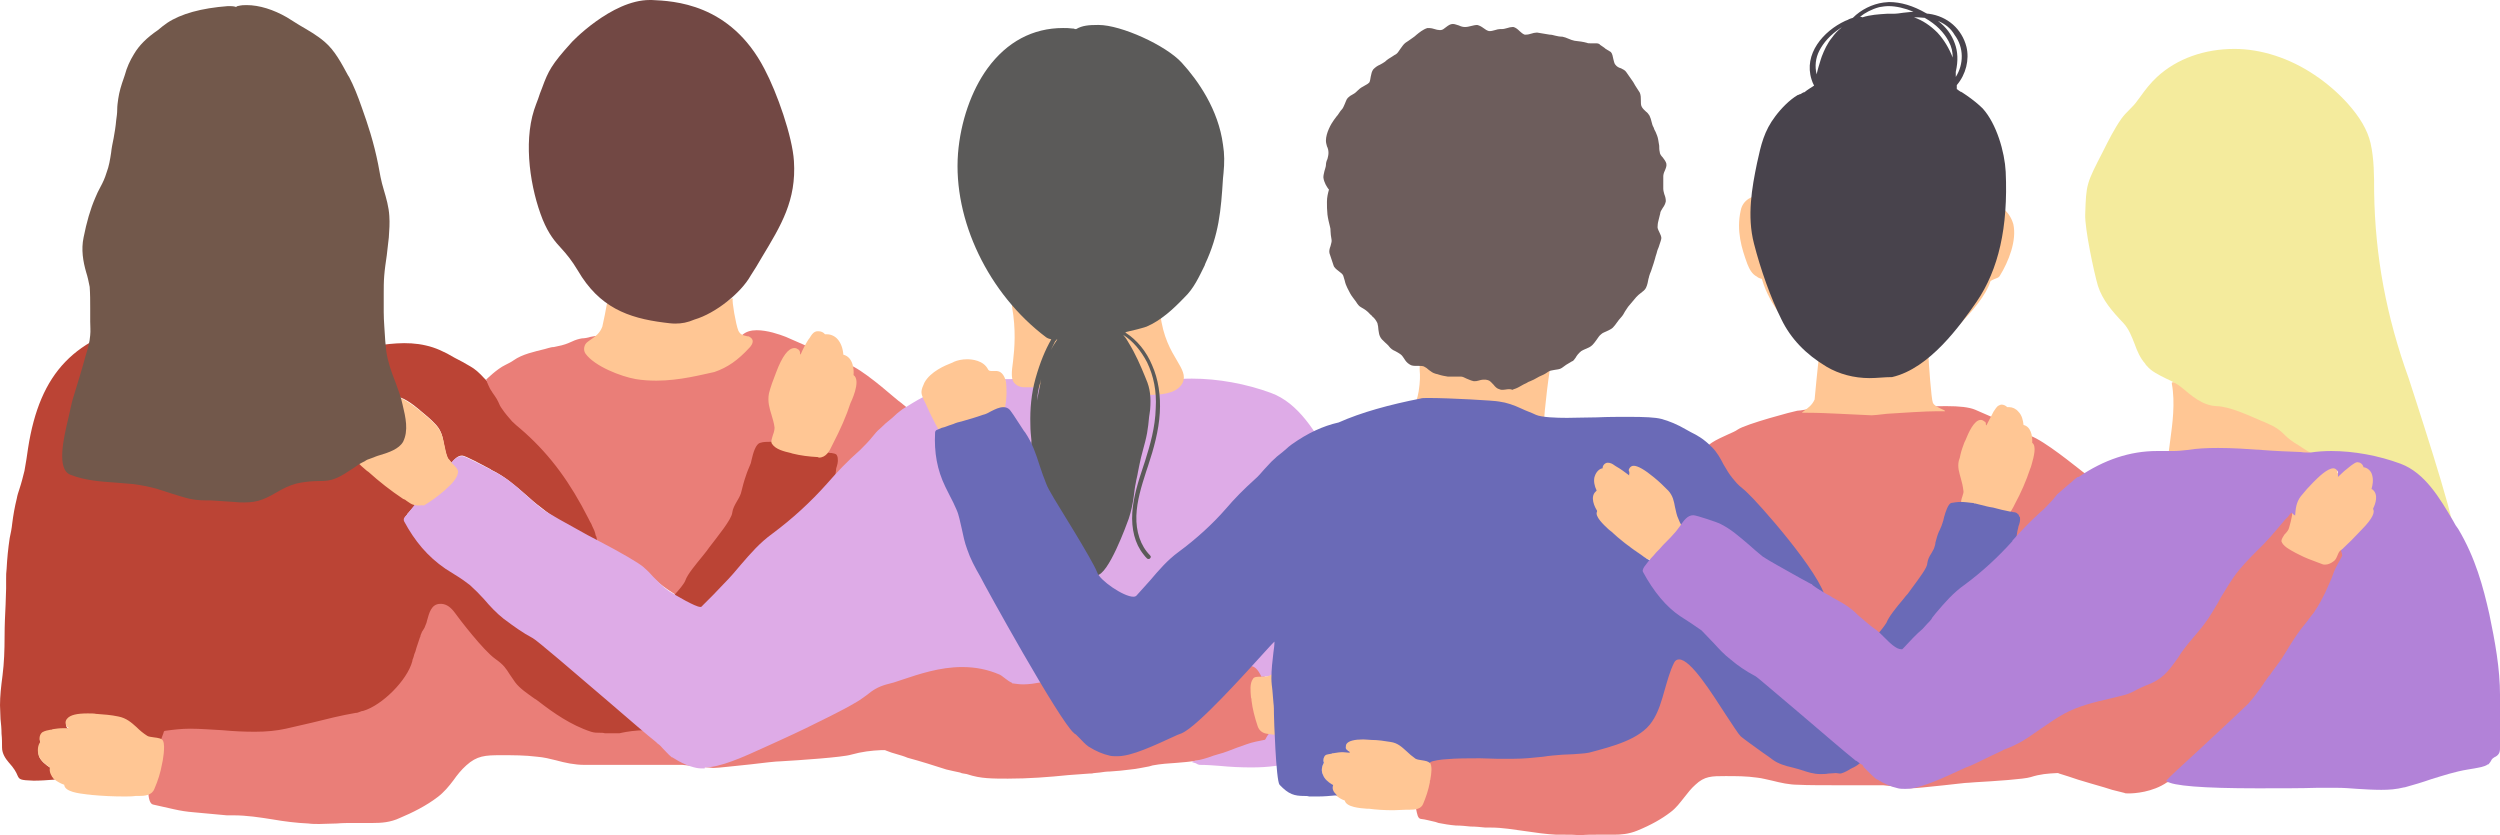 <?xml version="1.0" encoding="UTF-8"?>
<!DOCTYPE svg PUBLIC '-//W3C//DTD SVG 1.0//EN'
          'http://www.w3.org/TR/2001/REC-SVG-20010904/DTD/svg10.dtd'>
<svg height="163.9" preserveAspectRatio="xMidYMid meet" version="1.0" viewBox="0.0 -0.0 490.6 163.9" width="490.6" xmlns="http://www.w3.org/2000/svg" xmlns:xlink="http://www.w3.org/1999/xlink" zoomAndPan="magnify"
><g
  ><path d="M128.6,143.9c-0.4,0-0.9,0-1,0c-0.7-0.7-1.5-1.3-2.3-1.9c-0.2-0.2-0.5-0.4-0.7-0.6c-1.8-1.5-3.7-3.1-5.4-4.6 c-0.8-0.7-1.7-1.5-2.5-2.2c-1.1-0.9-2.2-2-3.3-3c-2.7-2.5-5.5-5.1-8.5-6.9c-1.9-1-3.7-2.3-5.7-3.8c-1.4-1.1-2.6-2.5-3.8-3.7 c-0.9-1-1.8-2-2.8-2.9c-0.9-0.7-2-1.4-3-2c-0.6-0.4-1.2-0.8-1.9-1.2c-3.4-2.4-6-5.3-8.1-9.3c-0.1-0.2-0.1-0.4,0.1-0.6 c0,0,0.1,0,0.1-0.1c0.1,0,0.1-0.1,0.1-0.2c0.4-0.4,0.7-0.8,1.1-1.2c0.2-0.2,0.4-0.5,0.6-0.7l0.1-0.1h-0.2c-0.5-0.1-0.9-0.4-1.4-0.7 c-0.2-0.2-0.4-0.3-0.7-0.4c-2.4-1.6-4.7-3.4-6.8-5.3c-0.1-0.1-0.2-0.1-0.3-0.2c-1-0.8-3.6-3-2.9-4.2V88v-0.1c-0.4-0.7-1.7-3-0.2-4.4 l0.1-0.1v-0.1c-0.5-0.9-0.7-2-0.5-3c0.2-0.9,0.9-1.6,1.7-1.9h0.1v-0.1c0.1-0.6,0.5-1.2,1.2-1.2c0.5,0,0.9,0.3,1.4,0.5 c0.2,0.1,0.3,0.2,0.5,0.3c0.9,0.6,1.9,1.3,2.9,2l0.1,0.1v-0.2c0-0.2,0-0.4,0-0.6s-0.1-0.3,0-0.6c0.2-0.4,0.4-0.6,0.8-0.7 c1.3-0.3,3.6,1.5,4.8,2.5l0.1,0.1c1.1,0.9,2.2,1.8,3.2,2.9s1.3,2.4,1.5,3.7c0.2,0.9,0.3,1.7,0.7,2.7c0.1,0.3,0.4,0.6,0.7,0.9 l0.1,0.1l0.1-0.1c0.6-0.7,1.2-1.3,2-1.3c0.6,0,4.1,1.9,5.2,2.5c0.3,0.1,0.4,0.2,0.5,0.3c2.7,1.3,4.7,3.1,6.8,4.9 c0.9,0.8,1.9,1.7,3,2.5c2.2,1.8,11.3,8.5,14.4,8.6h0.1v-0.1c-0.8-5.7-15.4-22-17.5-23.9c-0.3-0.2-0.5-0.4-0.8-0.7 c-0.6-0.5-1.2-1-1.7-1.5c-0.7-0.8-1.4-1.6-2-2.5c-0.4-0.6-0.7-1.2-1.1-1.8c-0.5-0.8-1-1.7-1.5-2.5l0,0H96c-0.1,0-0.2-0.1-0.3-0.2 l0,0c-0.1-0.1-0.1-0.1-0.1-0.2l0,0L95,74.2c-0.9-1-1.8-1.8-2.7-2.3c-1-0.6-2.1-1.2-3.1-1.7c-2-1.2-3.8-2-5.6-2.4 c-3.8-0.9-7.7-0.3-11.4,0.3c-1.9,0.3-3.9,0.6-5.8,0.8c-3.1,0.1-5.9-0.2-8.3-0.9c-0.6-0.2-1.2-0.5-1.8-0.8c-0.3-0.1-0.6-0.3-0.9-0.4 c-0.6-0.3-1.1-0.5-1.6-0.7s-1-0.4-1.6-0.7c-1.5-0.8-3.2-1.3-5.1-1.6c-1.3-0.2-2.3-0.4-3.5-0.7c-0.5-0.1-0.9-0.3-1.4-0.4 c-0.6-0.2-1.3-0.4-2-0.6c-1.9-0.5-3.8-0.3-5.4,0c-0.9,0.2-1.8,0.3-2.7,0.5c-0.9,0.2-1.7,0.4-2.6,0.5c-14.8,2.8-21.7,10-24,24.9 c-0.2,1.4-0.4,2.8-0.7,4.4c-0.3,1.2-0.6,2.4-1,3.6c-0.2,0.6-0.4,1.2-0.5,1.8c-0.4,1.6-0.7,3.3-0.9,4.9c-0.1,1-0.3,2-0.5,2.9 c-0.3,2-0.5,4-0.6,6c-0.1,0.7-0.1,1.3-0.1,2c0,0.6,0,1.3,0,1.9c0,1-0.1,2.1-0.1,3.1c-0.1,2-0.2,4.1-0.2,6.2c0,2.9-0.1,5.3-0.4,7.7 c-0.3,2.3-0.5,4.1-0.5,5.9c0,0.9,0.1,1.8,0.1,2.7c0.1,0.9,0.2,1.9,0.2,2.9c0.1,0.9,0.1,1.8,0.1,2.7c0,1.2,0.7,2.2,1.3,2.9 c1.1,1.2,1.5,2,1.7,2.5c0.4,0.9,0.5,1,3.2,1.1c1.3,0,2.7-0.1,4-0.2h0.2l-0.1-0.1c-0.4-0.5-0.9-1.2-0.7-2.1v-0.1H9.9 c-0.9-0.6-1.8-1.3-2.2-2.2c-0.3-1-0.2-1.9,0.3-2.6l0,0v-0.1c-0.3-0.6-0.2-1.3,0.3-1.7c0.4-0.3,1-0.4,1.5-0.4c0.2,0,0.3,0,0.4-0.1 c1.1-0.2,2.1-0.2,3.5-0.1h0.2l-0.1-0.2c-0.1-0.2-0.3-0.3-0.4-0.3c-0.2-0.1-0.3-0.2-0.4-0.5c-0.1-0.4,0-0.7,0.2-0.9 c0.9-1.1,4.2-0.9,5.6-0.8H19c1.4,0.1,2.8,0.2,4.1,0.5c1.6,0.3,2.5,1.2,3.5,2.1c0.6,0.6,1.3,1.2,2.1,1.7c2.1,1.2,2.5,1.4,2.8,1.3 c0.1-0.1,0.1-0.3,0.2-0.5c0-0.4,0-0.8,0.6-1.3l-0.1-0.1h21.2v0.1c1-0.3,6-0.6,9.6-0.8c2.8-0.2,4.4-0.3,4.6-0.4 c4.3-1,11.4-2.7,14.2-6.9c1.5-2.2,2.2-4.8,2.9-7.3c0.6-2,1.1-4.1,2.1-5.9c0.3-0.6,0.7-0.8,1.1-0.9c0,0,0,0,0.1,0 c2.6,0,7.3,7.5,10.5,12.4c1.6,2.4,2.8,4.4,3.4,4.9c1.2,1,5.2,3.9,6.9,5.1l0.3,0.2c1.2,0.9,2.8,1.3,4.3,1.7c0.9,0.2,1.7,0.4,2.4,0.7 c1.1,0.4,2.6,0.8,3.9,0.8l0,0c0.5,0,1-0.1,1.5-0.2c1-0.2,1.9-0.3,2.9-0.1c0.3,0.1,1-0.3,1.9-0.8c0.4-0.2,0.8-0.4,1-0.5 c0.6-0.2,2.8-1.5,2.6-2.4C129.6,143.8,129.3,143.8,128.6,143.9z" fill="#BB4435"
  /></g
  ><g
  ><path d="M307,163.8c-0.5,0-1,0-1.6,0c-2-0.1-4.1-0.4-6.1-0.7c-2.2-0.3-4.5-0.7-6.7-0.7h-1.1c-1-0.1-1.9-0.2-2.9-0.2 c-1-0.1-1.9-0.2-2.9-0.2c-1.2-0.1-2.4-0.3-3.4-0.5l-0.6-0.2c-1-0.2-1.9-0.5-2.9-0.6c-0.6-0.1-0.7-1-0.9-1.9 c-0.1-0.8-0.3-1.6-0.7-1.7h-0.1l0.1-0.1c1.4-3.2,3.3-8.4,3.4-8.8v-0.1h0.1c1.4-0.2,2.8-0.3,4.4-0.3c1.9,0,3.7,0.2,5.6,0.3 c1.8,0.1,3.7,0.3,5.5,0.3c2,0,3.8-0.2,5.4-0.6c1.3-0.3,2.7-0.6,4-0.9c2.6-0.6,5.3-1.3,8-1.8c0.2,0,0.4-0.1,0.6-0.2 c0.2-0.1,0.4-0.2,0.6-0.2c3.2-0.9,7.6-5.2,8.4-8.4l0.3-1.2c0.1-0.4,0.2-0.7,0.4-1.1c0.1-0.3,0.2-0.7,0.3-1c0.1-0.2,0.1-0.3,0.2-0.4 c0-0.1,0.1-0.2,0.1-0.4c0.1-0.1,0.1-0.2,0.1-0.2c0-0.1,0.1-0.2,0.1-0.3c0.1-0.1,0.1-0.1,0.1-0.2c0-0.1,0.1-0.2,0.1-0.2l0.1-0.1 c0.1-0.2,0.2-0.4,0.3-0.6c0-0.1,0.1-0.2,0.1-0.4s0.1-0.2,0.1-0.4c0.1-0.2,0.1-0.4,0.2-0.6c0.3-1.2,0.7-2.7,2.2-2.7 c0.1,0,0.2,0,0.3,0c0.8,0.1,1.7,0.7,2.3,1.6c0.5,0.8,4.9,6.5,6.9,7.9c1.5,1.1,1.9,1.7,2.5,2.6c0.2,0.4,0.5,0.8,0.9,1.3 c0.7,0.9,1.9,1.8,3,2.5c0.4,0.3,0.8,0.6,1.2,0.9c2.7,1.9,5.7,3.9,8.9,5c0.5,0.2,1,0.2,1.6,0.2c0.3,0,0.5,0,0.8,0.1 c0.4,0,0.8,0,1.2,0c0.4,0,0.8,0,1.2,0c0.1,0,0.2,0,0.5-0.1c0.8-0.1,2.4-0.4,4-0.4c0.2,0,0.4,0,0.6,0c0.7,0.6,1.2,0.9,1.5,1.1 c0.1,0.1,0.2,0.2,0.2,0.2c0.3,0.2,0.6,0.5,1,0.9s0.9,1,1.6,1.5l0,0c1.6,1,2.9,1.5,4.2,1.8c0.4,0.1,0.9,0.1,1.3,0.1h0.2 c2.7,0,6.9-1.9,11.7-4.1l0.8-0.3c3.3-1.5,5.2-2.5,7.4-3.6l1.5-0.7c0.3-0.2,0.7-0.4,1.1-0.6c0,0,0.1-0.1,0.2-0.1c0,0,0.1,0,0.1-0.1 c0.2-0.1,0.3-0.1,0.4-0.2c0.1-0.1,0.3-0.2,0.4-0.2s0.2-0.1,0.2-0.1c0.1-0.1,0.2-0.1,0.3-0.2l0.6-0.3c0.1,0,0.2-0.1,0.3-0.2 c0.1-0.1,0.3-0.2,0.4-0.2s0.1-0.1,0.2-0.1s0.1,0,0.2-0.1c1.5-3,6.1-4.4,7.4-4.7c3-0.7,5.6-1.4,8.3-2.3l1.5-0.4 c1.6-0.5,1.7-0.7,1.9-0.9c0.1-0.2,0.3-0.4,1.7-0.8c0.3-0.1,0.6-0.1,0.9-0.2c0.5-0.1,1.1-0.2,1.6-0.4c1.3-0.8,2.2-2.2,3.1-3.6 c0.3-0.4,0.6-0.9,0.8-1.3c0.9-1.3,1.9-2.6,2.9-3.8c1.3-1.6,2.7-3.2,3.8-5.1c0.7-1.3,1.5-2.6,2.3-3.8c0.6-1,1.2-2,1.9-3.1 c1.4-2,3.1-3.7,4.8-5.4c2-1.9,3.7-3.9,5.3-5.9c0.4-0.5,0.9-1,1.4-1.5l0.1-0.1l0.4,0.4c1,0.9,2.6,1.5,4,1.9c1.3,0.4,2.6,0.9,3.7,1.6 c1.3,1,1.9,2.7,2.2,4.2l0,0c0,0,0.5,0.1,0.8,0.2c1.5,0.4,1.8,0.6,1.9,0.7v0.1l-0.1,0.1c-0.1,0.2-0.3,0.5-0.4,0.7 c-0.4,0.6-0.8,1.3-1.1,2c-0.4,0.9-0.8,1.8-1.2,2.7c-0.2,0.5-0.4,1.1-0.6,1.6c-0.6,1.2-1.2,2.4-2.1,3.7c-0.1,0.1-0.1,0.1-0.1,0.1 c0,0.1-0.1,0.1-0.1,0.2c-0.6,0.9-1.3,1.8-1.9,2.7c-0.8,1.1-1.6,2.1-2.3,3.3c-0.4,0.6-0.8,1.3-1.2,1.9c-0.2,0.4-0.5,0.8-0.8,1.3 c-0.5,0.9-1.3,1.8-1.9,2.6l-0.2,0.3c-0.4,0.5-0.8,1-1.2,1.6c-0.1,0.2-0.3,0.4-0.4,0.6c-0.1,0.2-0.5,0.7-0.5,0.7 c-0.3,0.4-1.8,2.3-2.2,2.8c-0.2,0.3-0.4,0.6-0.6,0.9c-0.2,0.3-0.5,0.6-0.7,0.9c-1.5,2-4,3.7-6.4,5.5c-1.6,1.1-3.1,2.2-4.2,3.3 l-0.3,0.3c-2.2,2.3-5.3,5.3-6.4,5.3l0,0h-0.1c-2.9,2-6.5,2.2-7.5,2.2c-0.5,0-0.8,0-0.9-0.1l-2.4-0.6l-1.6-0.5 c-1.8-0.5-3.4-1-5.1-1.5c-0.6-0.2-1.2-0.4-1.8-0.6c-0.6-0.2-1.3-0.4-1.9-0.6l0,0c0,0-0.1,0-0.2-0.1h-0.1c-2,0.1-3.4,0.2-5.3,0.8 c-1.2,0.4-7.2,0.8-10.8,1l-1.3,0.1c-0.8,0-2.8,0.3-4.9,0.5c-2.8,0.3-5.7,0.6-6.5,0.6c-0.1,0-0.1,0-0.2,0c-1.1-0.2-2.3-0.3-3.4-0.4 c-0.6-0.1-1.2-0.1-1.8-0.2c-0.5,0-3.9,0-7.6,0s-7.5,0-9.1-0.1c-1.8,0-3.5-0.4-5.1-0.8c-1-0.2-2-0.5-3-0.6c-2.1-0.3-4.1-0.3-6.2-0.3 c-2.7,0-4.1,0-5.9,1.7c-0.8,0.7-1.5,1.6-2.2,2.5c-0.8,1-1.6,2.1-2.7,2.9c-1.7,1.3-3.8,2.5-6.5,3.6c-1.7,0.7-3.3,0.8-4.6,0.8 c-0.5,0-1.1,0-1.6,0c-0.6,0-1.2,0-1.8,0c-1,0-2.1,0-3.1,0.1C309,163.8,308,163.8,307,163.8z M62.7,161.7c-0.8,0-1.5,0-2.2-0.1 c-2.3-0.1-4.7-0.4-7-0.8c-2.5-0.4-5.1-0.8-7.7-0.8h-1.3l-6.5-0.6c-1.3-0.1-2.6-0.3-3.9-0.6c-1.4-0.3-2.7-0.6-4-0.9 c-0.7-0.1-0.9-1.2-1-2.2c-0.1-0.8-0.3-1.5-0.6-1.8c-0.1-0.1-0.2-0.4-0.1-0.6c1.5-3.5,3.3-8.4,3.7-9.5c0-0.2,0.1-0.4,0.4-0.4 c1.5-0.2,3.1-0.4,4.8-0.4c2.1,0,4.3,0.2,6.4,0.3c2.1,0.2,4.2,0.3,6.3,0.3c2.3,0,4.3-0.2,6.1-0.6c1.8-0.4,3.5-0.8,5.2-1.2 c2.8-0.7,5.6-1.4,8.5-1.9h0.1c0.2,0,0.4-0.1,0.7-0.2c0.2-0.1,0.5-0.2,0.7-0.2c3.7-1.1,8.6-6,9.6-9.7c0-0.2,0.1-0.5,0.2-0.7 s0.1-0.4,0.2-0.7c0.2-0.4,0.3-0.8,0.4-1.2c0.1-0.4,0.3-0.8,0.4-1.2l0.3-0.9c0.1-0.1,0.1-0.2,0.1-0.3c0-0.1,0.1-0.2,0.1-0.3 c0-0.1,0.1-0.2,0.1-0.2c0-0.1,0.1-0.2,0.1-0.3c0.1-0.1,0.1-0.2,0.2-0.3c0.1-0.2,0.2-0.3,0.3-0.5l0.2-0.5l0.2-0.5l0.1-0.4 c0.4-1.4,0.8-3.3,2.6-3.3c0.1,0,0.2,0,0.3,0c1,0.1,1.8,0.7,2.6,1.8c0.7,1,5.6,7.4,7.9,9c1.7,1.2,2.1,1.9,2.8,3 c0.3,0.4,0.6,0.9,1.1,1.6c0.9,1.2,2.4,2.2,3.8,3.2c0.4,0.2,0.7,0.5,1,0.7c2.6,2,6.1,4.5,10.1,5.8c0.6,0.2,1.2,0.2,1.8,0.2 c0.3,0,0.6,0,0.9,0.1c0.4,0,0.9,0,1.3,0s0.9,0,1.4,0c0.1,0,0.3,0,0.6-0.1c0.9-0.2,2.8-0.5,4.6-0.5c1.2,0,2.2,0.1,3,0.4l0,0 c0.1,0,0.1,0.1,0.3,0.9c0.1,0.3,0.2,0.7,0.2,0.8c3.9,0.2,8.2,0.7,13.2,1.4c0.6,0.1,1.1,0.4,1.5,0.7c0.1,0.1,0.1,0.1,0.2,0.1 c0.1,0,0.1,0,0.2-0.1c0.1-0.1,0.3-0.2,0.5-0.3s0.3-0.2,0.5-0.3c1.8-1,3.7-1.9,6-2.8c1-0.3,1.9-0.6,2.9-1c2.7-0.9,5.4-1.8,8-3.1 c1.1-0.5,2.1-1.1,3.1-1.7c0.6-0.4,1.3-0.7,1.9-1l0.1-0.1l0,0l0.1-0.1c1.5-2.7,5.4-4.5,8.5-5.2c4.3-1.1,7.5-2,11.2-3.1 c0.6-0.2,1.2-0.3,1.8-0.3c2,0,3.5,1.1,5.1,2.3c0.5,0.4,1.1,0.8,1.7,1.2c0.3,0.2,0.7,0.5,1,0.7c0.4,0.3,0.9,0.7,1.3,0.9h0.1 c0.6,0.1,1.2,0.2,1.9,0.2c1,0,2.1-0.2,3.1-0.3c0.7-0.1,1.4-0.2,2.2-0.3c2-0.3,3.9-0.4,5.9-0.5c2.2-0.1,4.6-0.2,6.8-0.7 c0.9-0.2,1.7-0.3,2.6-0.5c0.9-0.2,1.7-0.4,2.6-0.5c1.2-0.3,2.7-0.6,4-0.7c1-0.1,2.1-0.2,3.3-0.2s2.5,0.1,3.7,0.1l1.3,0.1 c1.3,0.1,2.6,0.2,4.1,0.2s3.1-0.1,5-0.2h1.9c0.3,0.1,0.5,0.3,0.5,0.6c0,1.6,0.7,3.2,1.4,4.8c0.7,1.5,1.3,3,1.3,4.4 c0.2,1.8-0.3,3.6-1.3,5.1c0,0.2-0.8,0.4-1,0.4c-0.3,0.1-0.7,0.2-1.1,0.3c-0.8,0.2-1.6,0.4-2.4,0.6c-0.6,0.2-1.2,0.5-1.8,0.7 c-1,0.4-2.1,0.8-3.2,1.1c-1.6,0.4-3.2,0.8-4.8,1h-0.4c-1.2,0.2-2.5,0.3-3.7,0.4c-1.5,0.1-3.1,0.2-4.7,0.5l-0.7,0.2 c-1.2,0.2-2.4,0.5-3.6,0.6c-1.4,0.2-2.7,0.3-4.1,0.4c-0.7,0-1.3,0.1-2,0.2c-0.3,0-0.7,0.1-1,0.1h-0.1c-0.3,0.1-0.5,0.1-0.8,0.1h-0.1 c-1.4,0.1-2.7,0.2-4.1,0.3c-3.9,0.4-7.9,0.7-11.9,0.7c-1.4,0-2.8,0-4.1-0.1s-2.5-0.3-4-0.8c-0.2,0-0.4-0.1-0.6-0.1 c-0.2,0-0.5-0.1-0.7-0.2c-0.4-0.1-0.9-0.2-1.4-0.3c-0.4-0.1-0.9-0.2-1.3-0.3c-2.5-0.8-5-1.6-7.6-2.3c-0.7-0.3-1.4-0.5-2.1-0.7 c-0.7-0.2-1.4-0.4-2.1-0.7l0,0c0,0-0.1,0-0.2-0.1h-0.1H173c-2.1,0.1-3.8,0.3-6,0.9c-1.6,0.5-10.2,1.1-13.8,1.3 c-0.9,0-3.4,0.3-5.9,0.6c-3.1,0.3-6.3,0.7-7.2,0.7c-0.1,0-0.1,0-0.2,0l-6-0.6c-0.6,0-4.6,0-8.7,0c-4.3,0-8.7,0-10.5,0 c-1.9,0-3.8-0.4-5.6-0.9c-1.2-0.3-2.4-0.6-3.7-0.7c-2.4-0.3-4.7-0.3-7.1-0.3c-3.1,0-4.7,0.1-6.8,2c-1,0.9-1.8,1.9-2.5,2.9 c-0.9,1.2-1.9,2.4-3.1,3.3c-2.2,1.7-5,3.1-7.4,4.1c-1.9,0.9-3.7,1-5.3,1c-0.6,0-1.2,0-1.8,0c-0.7,0-1.3,0-2,0c-1.1,0-2.2,0-3.3,0.1 C64.9,161.6,63.8,161.7,62.7,161.7z M372.8,126.7c-0.9,0-4.9-2.3-5.3-2.6l-0.1-0.1c-0.8-0.6-1.7-1-2.6-1.4c-1-0.5-2-1-2.8-1.7 c-0.2-0.1-0.4-0.3-0.6-0.6c-1.2-1.1-3.5-3.2-6.3-5.1c-0.1-0.2-0.1-0.3-0.1-0.4s0-0.2-0.1-0.3c-0.1-0.4-0.2-0.7-0.4-1.1 c-0.1-0.2-0.2-0.4-0.3-0.6c0-0.3-0.2-0.6-0.3-0.8c-0.1-0.1-0.2-0.3-0.3-0.4c-2.1-4.2-5.3-6.8-8.7-9.6c-1.2-1-2.5-2.1-3.8-3.2 c-0.4-0.4-0.6-0.8-0.8-1.2c-0.2-0.4-0.4-0.8-0.8-1.1l-0.4-0.4c-0.5-0.5-1-1-1.4-1.6c-0.2-0.2-0.5-0.6-0.9-1 c-0.6-0.5-1.2-1.1-1.5-1.6c-0.3-0.6-0.8-2.5-0.8-3.2c-0.1-1.3,2.5-2.5,4.5-3.4c0.9-0.4,1.6-0.7,2-1c1.6-1.1,11-3.6,11.7-3.7 c0.4,0,0.9-0.1,1.5-0.2c0.9-0.1,1.8-0.3,2.3-0.3h0.1V80c0.3,0.1,7.4,0.5,13.9,0.5c4.7,0,7.6-0.2,8.2-0.7c1.2-0.1,2.3-0.1,3.3-0.1 c2.5,0,4.4,0.2,5.6,0.7c0.5,0.2,6,2.6,6.2,2.7h0.1v0.1c0,0.1-0.2,0.4-0.5,0.8c-1.1,1.7-3.6,5.8-3.8,7.2c-0.1,0.7-0.6,2.1-1.1,3.5 s-1,2.8-1.1,3.5c-0.1,0.3-0.5,0.6-1.3,1.3c-1,0.9-2.5,2.1-2.7,3c-0.2,1-0.5,1.8-0.9,2.8l-0.2,0.7c-0.1,0.2-0.1,0.4-0.2,0.5 c-0.2,0.4-0.3,0.9-0.4,1.3c-0.3,1.3-1,6.5-1,6.7v1.7l-0.3,1.6c-0.5,1-1,1.8-1.5,2.6c-0.3,0.4-0.6,0.7-0.9,1s-0.6,0.7-0.9,1 c-1.2,1.3-2.4,2.5-3.7,3.8C373.3,126.5,373.2,126.6,372.8,126.7L372.8,126.7z M138.2,119.9c-1.7-0.5-3.5-1.8-5.2-2.9 c-0.6-0.4-1.3-0.9-1.8-1.2c-1.5-1-2.6-2-3.7-3c-0.4-0.4-0.8-0.8-1.3-1.2c-1.2-1.2-2.9-2-4.6-2.9c-0.3-0.2-0.7-0.3-1-0.5 c0,0-2-1-3.3-1.5h-0.1v-0.1c0-0.3-0.1-1.4-0.3-1.5c-0.1-0.7-0.4-1.3-0.7-1.9c-0.1-0.3-0.2-0.5-0.4-0.8c-0.1-0.2-0.2-0.4-0.3-0.6 c-3.6-7.1-7.4-12.3-12.5-16.9c-0.2-0.2-0.5-0.4-0.8-0.7c-0.6-0.5-1.2-1-1.7-1.5c-0.7-0.8-1.4-1.6-2-2.5c-0.3-0.4-0.5-0.8-0.7-1.3 c-0.2-0.4-0.4-0.8-0.7-1.2c-0.1-0.2-0.4-0.5-0.6-0.9c-0.5-0.6-1.1-2.3-1.1-2.3s2.1-2.1,3.8-2.9c0.6-0.3,1.2-0.6,1.6-0.9 c1.7-1.2,4.1-1.7,6.1-2.2l0.7-0.2c0.4-0.1,0.7-0.2,1.1-0.2c1-0.2,2-0.4,2.9-0.8c0.2-0.1,0.5-0.2,0.7-0.3c0.6-0.3,1.3-0.5,1.9-0.6 c0.4,0,1.1-0.1,1.7-0.3c1-0.2,2-0.3,2.7-0.3h0.1v0.1c0,0.2-0.4,0.8-1,1.7c-0.4,0.6-1,1.4-1,1.6c0.7,0.4,1.5,0.6,2.3,0.9 c0.4,0.1,0.9,0.3,1.3,0.5c1.5,0.6,3.2,1.2,5,1.5c0.7,0.1,1.5,0.2,2.2,0.2c3,0,5.9-1,8.7-2c0.9-0.3,1.8-0.7,2.8-1 c2.9-1.1,5.2-2.3,6.7-3.6c0.7-0.6,1.6-0.9,2.8-0.9c2.1,0,4.4,0.8,5.7,1.3c0.5,0.2,6.8,3,7.1,3.1h0.1v0.1c0,0.1-0.2,0.4-0.5,0.8 c-1.2,1.8-4.2,6.7-4.4,8.2c-0.1,0.8-0.7,2.4-1.3,4s-1.1,3.2-1.2,4c-0.1,0.4-0.8,1-1.7,1.7c-1.2,1-2.6,2.2-2.9,3.2 c-0.3,1.2-0.8,2.6-1.3,4c-0.1,0.4-0.3,0.9-0.4,1.3c-0.1,0.3-0.2,0.6-0.3,0.9c-0.3,1.6-1.1,7.5-1.1,7.7v1.9l-0.3,2 c-2.3,4.3-4,6.4-6.4,9.3C139.2,118.8,138.2,119.9,138.2,119.9L138.2,119.9z M396,106.6c-0.5,0-1-0.4-1.3-1.2c0-1.1,0.1-2.3,0.2-3.1 l0.1-0.5c0-0.6-0.6-0.9-1.2-1.2c-0.5-0.2-0.9-0.4-1-0.8c-0.1-0.2,0-0.3,0.1-0.5c0-0.8,0.9-1.6,1.8-2.4c1-0.9,2-1.9,1.9-3 c0.1-0.7,0-1.9-0.1-3.1c-0.2-2.2-0.5-4.6,0.6-5.4c0.1-0.1,0.3-0.1,0.4-0.1c2,0,7.8,4.6,10.6,6.8c0.5,0.4,1,0.8,1.2,0.9 c0.2,0.2,0.3,0.6,0.3,0.8l-0.8,0.6c-0.8,0.6-2,1.4-2.4,1.8l-0.4,0.3c-0.3,0.2-0.3,0.2-0.9,0.8l-0.6,1.6c-0.4,0.4-0.8,0.8-1.2,1.2 c-0.9,1-2,2-2.8,2.8c-0.5,0.5-1,1.1-1.5,1.7C397.8,105.5,396.9,106.6,396,106.6L396,106.6z M163.5,97.1c-0.1,0-0.2,0-0.3-0.1 c-1-0.6-0.7-3.1-0.5-5.2c0.1-0.5,0.1-1,0.1-1.4c0-0.7-0.7-1-1.4-1.3c-0.5-0.3-1-0.5-1.2-0.9c-0.1-0.2,0-0.4,0.1-0.6c0-1,1-1.8,2-2.8 c1.1-1.1,2.3-2.2,2.2-3.5c0.2-0.8,0-2.2-0.1-3.6c-0.3-2.5-0.6-5.3,0.7-6.3c0.1-0.1,0.3-0.1,0.5-0.1c2,0,7.1,4.3,9.8,6.6 c0.7,0.6,1.2,1,1.5,1.2c0.4,0.4,1.2,0.8,1.1,1.2c-0.1,0.7-1.3,1.4-2.3,2.2c-1.6,1.3-3.1,2.7-4.5,4.2c-0.6,0.5-1.5,2.1-2.5,3.8 C166.9,93.6,164.8,97.1,163.5,97.1L163.5,97.1z" fill="#EA7E78"
  /></g
  ><g
  ><path d="M138.8,120.9c-0.3,0-2.1-0.3-4-0.6c-1.8-0.3-3.7-0.6-3.9-0.6c-0.2,0.1-0.3,0.1-0.4,0.1 c-0.1,0-0.2-0.1-0.2-0.1c-0.1-0.3,0.5-1.1,2-2.9c1-1.1,2-2.3,2.2-2.9c0.4-1.2,2.1-3.2,3.4-4.8c0.6-0.7,1-1.3,1.3-1.7 c1.6-2.1,4.4-5.5,4.5-6.8c0.1-0.8,0.5-1.5,0.9-2.2c0.3-0.5,0.6-1,0.8-1.6c0.3-1.2,0.6-2.4,1-3.5c0.1-0.4,0.3-0.8,0.4-1.1 c0.2-0.4,0.3-0.8,0.5-1.2c0.1-0.2,0.1-0.5,0.2-0.8c0.3-1.3,0.8-3.1,1.7-3.3c0.6-0.2,1.3-0.2,2-0.2c0.9,0,1.9,0.1,2.8,0.2h0.1 c0.1,0,0.2,0,0.3,0.1c0.1,0,0.1,0,0.2,0c0.5,0.1,1,0.2,1.4,0.3c0.6,0.1,1.2,0.3,1.7,0.4c1.6,0.4,3.2,0.8,4.8,1.1 c0.2,0.1,0.4,0.1,0.7,0.1c0.4,0.1,0.8,0.1,1,0.4c0.1,0.2,0.2,0.4,0.2,0.7c0.1,0.6-0.1,1.3-0.3,1.9c0,0.2-0.6,5.2-1.3,5.9 c-3.9,4-6.7,7.6-9.6,11.4c-1.5,2-3.1,4.1-5,6.4c-0.5,0.6-2.8,1.7-5,2.7c-1.9,0.9-3.7,1.8-4.3,2.3L138.8,120.9L138.8,120.9z" fill="#BB4435"
  /></g
  ><g
  ><path d="M138.2,150.8c-0.5,0-1,0-1.5-0.1c-1.5-0.3-3.1-1-4.8-2.1h-0.1c-0.7-0.6-1.3-1.3-1.8-1.8 c-0.4-0.5-0.8-0.8-1.1-1c-0.1-0.1-0.1-0.2-0.2-0.2l-0.1-0.1c-1.3-1-5-4.2-9.3-7.9c-6.3-5.4-14.1-12.1-14.8-12.4 c-1.9-1-3.7-2.3-5.7-3.8c-1.4-1.1-2.7-2.5-3.8-3.8c-0.9-1-1.8-1.9-2.8-2.8c-0.9-0.7-1.9-1.4-2.9-2c-0.6-0.4-1.3-0.8-1.9-1.2 c-3.5-2.4-6-5.4-8.1-9.3c-0.1-0.2-0.1-0.6,0.1-0.8l0.1-0.1l0,0l0.1-0.1c0.4-0.5,0.8-1,1.2-1.5c0.3-0.4,0.6-0.8,1-1.1 c0.2-0.2,0.4-0.5,0.7-0.7c0.2-0.2,0.4-0.4,0.6-0.7c0.7-0.9,1.5-1.7,2.3-2.5c0.4-0.4,0.8-0.8,1.1-1.2c0.5-0.4,0.9-1.1,1.3-1.7 c0.8-1.2,1.6-2.4,2.9-2.4c0.5,0,3.1,1.4,5.3,2.5c0.3,0.1,0.4,0.2,0.5,0.3c2.8,1.3,4.8,3.1,6.9,5c0.9,0.8,1.9,1.7,2.9,2.5 c1.2,0.9,5,3,9,5.2l1.9,1c4.8,2.5,8.2,4.5,9.1,5.3c0.7,0.6,1.3,1.2,1.9,1.9c1,1,1.9,2,3.1,2.8c1.4,0.9,5.2,3.1,6.1,3.1h0.1 c0.2,0,0.3-0.2,0.4-0.3c0.7-0.7,1.4-1.4,2.1-2.1c0.7-0.7,1.4-1.5,2.1-2.2c1.2-1.2,2.3-2.5,3.3-3.7c1.9-2.2,3.7-4.3,6.2-6.1 c3.9-2.9,7.5-6.2,10.7-9.8c2-2.3,4-4.4,6.5-6.6c0.9-0.9,1.7-1.7,2.5-2.7c0.4-0.5,0.8-1,1.3-1.4c0.8-0.8,1.6-1.5,2.5-2.2 c0.6-0.6,1.3-1.2,2-1.7c1.5-0.9,2.7-1.7,4.1-2.4l0.1-0.1v0.1c0,0.1,0.1,0.3,0.2,0.5c0.1,0.2,0.2,0.4,0.3,0.6c1.1,2.8,2.6,5.4,4,7.7 L186,87c0.3,0.6,0.7,1.3,1.2,1.7c0.4,0.4,0.9,0.6,1.5,0.6c1.9-0.2,3.6-0.6,5-1l0.5-0.2c1.2-0.4,2.8-0.9,3.4-1.9 c0.2-0.4-0.1-1.2-0.4-1.9c-0.3-0.4-0.4-0.9-0.4-1.2c0-1.1,0.2-2.1,0.3-3c0.2-1.2,0.3-2.4,0.3-3.9c0-0.8-0.1-1.4-0.2-1.7v-0.1h0.1 c0.1,0,0.2,0,0.3,0s0.3,0,0.4,0c0.1,0,0.3,0,0.4,0c1.1-0.1,2.1-0.2,3.1-0.3c2.2-0.3,4.6-0.5,7.3-0.5c3.2,0,6.4,0.2,9.6,0.5 c2.9,0.2,5.8,0.4,8.7,0.4c0.7,0.1,1.3,0.1,2,0.1h0.1c1.5-0.2,3.1-0.3,4.7-0.3c5.1,0,10.6,1,15.5,2.8c5.5,2,8.8,7.8,11.7,12.8 c0.4,0.7,0.8,1.3,1.1,1.9c3.9,6.5,5.7,13,7,19.1c1.7,7.4,2.5,13.1,2.5,18.3c0,3.7,0,7.5-0.1,11.2c0.1,0.9,0.1,1.8-0.4,2.9v0.1h-0.1 l-0.5,0.2l-0.2,0.1c-0.1,0-0.2,0.1-0.3,0.2c-0.3,0.4-0.5,0.7-0.7,1l-0.1,0.1c0,0.1-0.1,0.1-0.2,0.1c-0.9,0.7-2.1,0.8-3.3,1 c-0.4,0.1-0.8,0.1-1.2,0.2c-2.9,0.5-5.7,1.4-8.5,2.3c-1.9,0.6-3.8,1.2-5.7,1.7h-0.1c-1.4,0.2-3,0.3-4.7,0.3c-2.1,0-4.2-0.1-6.2-0.3 c-1.3-0.1-2.6-0.2-3.9-0.2c-0.2,0-0.5-0.1-0.8-0.3c-0.3-0.1-0.6-0.2-0.7-0.2v-0.2c1.3-0.2,2.8-0.6,4.1-1.1c0.3-0.1,0.7-0.2,1-0.3 c1.2-0.3,2.4-0.8,3.7-1.3c0.6-0.2,1.2-0.4,1.7-0.6c1.3-0.5,2.7-0.7,3.6-0.9c0.1,0,0.1,0,0.2-0.1c0.1-0.1,0.2-0.5,0.7-1.1v-0.1h0.1 c0.3,0,0.6,0,0.9,0c0.3,0,0.7,0,1,0.1c2.5,0.3,4.5,0.6,6.9,0.6c0.4,0,0.7,0,1.1,0c0.2,0,0.4,0,0.8,0c1.5,0,4.3-0.1,4.6-1.4v-0.1h0.1 c1.5-0.5,3.2-1.5,3-3.2v-0.1h0.1c0.9-0.4,1.8-1,2.4-2.1c0.4-0.8,0.4-1.9-0.1-2.6V135v-0.1c0.3-0.5,0.3-1.2-0.2-1.7 c-0.4-0.3-1.1-0.5-1.7-0.5h-0.2c-1.2-0.2-2.3-0.3-3.5-0.3h-0.2l0.1-0.2c0.2-0.3,0.3-0.4,0.4-0.5s0.3-0.2,0.4-0.4 c0.1-0.3,0.1-0.6-0.1-0.9c-0.7-1-3.6-1.2-5.2-1.3h-0.3c-1.4,0-2.9,0-4.3,0.2c-1.6,0.2-2.6,1-3.6,1.8c-0.7,0.5-1.3,1.1-2.2,1.5 c-0.4,0.2-1.1,0.2-1.7,0.2h-0.1v-0.1c-0.7-1.4-1.3-2-2.2-2c-1.9,0.1-3.5,0.2-5,0.2s-2.8-0.1-4.1-0.2c-1.8-0.1-3.3-0.2-4.6-0.2 s-2.6,0.1-3.7,0.2c-1.4,0.1-2.7,0.4-4,0.7c-0.9,0.2-1.7,0.3-2.6,0.5c-0.9,0.2-1.7,0.3-2.6,0.5c-2.4,0.5-4.9,0.6-7.2,0.8 c-1.8,0.1-3.6,0.2-5.5,0.4c-0.6,0.1-1.1,0.2-1.7,0.3c-1.1,0.2-2.3,0.4-3.5,0.4c-0.7,0-1.4-0.1-2.1-0.2h-0.1V134 c-0.5-0.2-1-0.6-1.4-0.9c-0.3-0.2-0.6-0.5-1-0.7c-2.3-1-4.7-1.5-7.4-1.5c-4.4,0-8.5,1.4-11.8,2.5c-1.1,0.4-2.1,0.7-3,0.9 c-1.8,0.5-2.8,1.2-3.9,2.1c-0.6,0.4-1.2,0.9-1.9,1.3c-1.5,0.9-3.2,1.8-5.2,2.8c-3.6,1.8-5.8,2.9-10.2,4.9c-0.7,0.3-1.5,0.7-2.2,1 c-5,2.3-9.3,4.2-12.3,4.2C138.4,150.8,138.2,150.8,138.2,150.8z" fill="#DEABE7"
  /></g
  ><g
  ><path d="M273.4,159c-1.7,0-3.3-0.1-4.8-0.3c-0.1,0-0.2,0-0.4,0c-1.3-0.1-4-0.3-4.3-1.6c-0.6-0.2-1.3-0.6-1.8-1.1 c-0.6-0.6-0.8-1.2-0.6-1.9c-1-0.6-1.5-1.2-1.9-2c-0.3-0.8-0.3-1.7,0.2-2.4c-0.2-0.5-0.2-1.2,0.3-1.6c0.4-0.2,0.8-0.3,1.3-0.4 c0.1,0,0.3,0,0.4-0.1c0.6-0.1,1.2-0.2,1.9-0.2c0.3,0,0.7,0,1,0c-0.1,0-0.1-0.1-0.2-0.1c-0.2-0.1-0.3-0.2-0.4-0.5 c-0.1-0.4,0-0.7,0.2-1c0.5-0.6,1.6-0.9,3.4-0.9c0.6,0,1.2,0,1.6,0.1c1.3,0,2.6,0.2,3.8,0.4c1.4,0.3,2.3,1,3.2,1.9 c0.5,0.5,1.1,1,1.8,1.4c0.2,0.2,0.7,0.2,1.1,0.3c0.7,0.1,1.3,0.2,1.4,0.6c0.5,0.8,0.3,2.2,0.1,3.3c0,0.1,0,0.2-0.1,0.3 c0,0.1,0,0.2,0,0.3c-0.3,1.6-0.8,3-1.3,4.2c-0.4,1.1-1.6,1.2-2.7,1.2c-0.2,0-0.4,0-0.6,0C275.2,158.9,274.3,159,273.4,159z M24.4,156.3c-2.2,0-4.3-0.1-6.4-0.3c-0.2,0-0.5-0.1-0.9-0.1c-1.6-0.2-4.4-0.5-4.5-1.9c-0.6-0.2-1.4-0.6-2.1-1.2 c-0.4-0.5-0.9-1.3-0.7-2.2c-0.9-0.6-1.8-1.3-2.2-2.3c-0.3-1-0.2-2,0.3-2.7c-0.3-0.7-0.1-1.5,0.4-1.9c0.5-0.3,1.1-0.4,1.6-0.5 c0.2,0,0.3,0,0.4-0.1c0.7-0.1,1.3-0.2,2.1-0.2c0.4,0,0.8,0,1.2,0c-0.1,0-0.1-0.1-0.2-0.1c-0.2-0.1-0.4-0.2-0.5-0.7 c-0.1-0.4,0-0.8,0.3-1.1c0.6-0.7,1.9-1,4-1c0.7,0,1.3,0,1.7,0.1H19c1.4,0.1,2.8,0.2,4.2,0.5c1.6,0.3,2.6,1.2,3.6,2.1 c0.6,0.6,1.3,1.2,2.1,1.7c0.3,0.2,0.8,0.2,1.3,0.3c0.8,0.1,1.6,0.2,1.8,0.7c0.5,1-0.1,4.2-0.2,4.5c-0.3,1.7-0.8,3.3-1.5,4.9 c-0.5,1.3-1.9,1.4-3.1,1.4c-0.2,0-0.4,0-0.6,0C25.9,156.3,25.1,156.3,24.4,156.3z M257.6,144.6c-2.1,0-4.4-0.1-7.1-0.4l0,0 c-0.6,0-1.2-0.1-1.8-0.2c-0.9-0.1-1.6-0.6-1.9-1.5c-0.6-1.8-1-3.4-1.2-5c0-0.2,0-0.4-0.1-0.6c-0.1-1.2-0.3-2.8,0.4-3.7 c0.2-0.4,0.9-0.4,1.5-0.4s1.3,0,1.7-0.2c0.9-0.4,1.5-1,2.2-1.5c1.1-0.9,2.1-1.7,3.8-1.9c1.4-0.2,2.8-0.2,4.3-0.2 c1.1,0,4.6,0,5.6,1.3c0.3,0.3,0.3,0.7,0.2,1.2c-0.1,0.4-0.2,0.5-0.4,0.6c-0.1,0-0.2,0.1-0.3,0.2c1.1,0,2.3,0.1,3.3,0.3h0.2 c0.6,0.1,1.3,0.2,1.8,0.6c0.5,0.4,0.6,1.2,0.3,1.9c0.7,1,0.3,2.4,0.2,2.7c-0.5,1.1-1.5,1.7-2.4,2.1c0.1,1.8-1.6,2.9-3.1,3.3 c-0.3,1-1.9,1.5-5,1.5h-0.5C258.6,144.6,258.1,144.6,257.6,144.6z M456.3,110.8c-0.2,0-0.4,0-0.6-0.1l-0.8-0.3 c-1.3-0.5-2.5-0.9-3.8-1.6c-0.2-0.1-0.4-0.2-0.6-0.3c-1.1-0.6-2.5-1.3-2.8-2.3c0-0.4,0.4-1,0.6-1.3c0.5-0.5,0.8-0.9,0.9-1.3 c0.2-0.6,0.5-1.9,0.6-2.5c0-0.3,0-0.6,0-0.9c-0.1-0.8-0.1-1.5,0.6-2.5c0.8-1.2,1.8-2.3,2.6-3.1c0.7-0.8,2.9-3.2,4.5-3.2 c0.4,0,0.8,0.2,1,0.5c0.3,0.3,0.2,0.5,0.2,0.7c0,0.1,0,0.2,0,0.3c0.8-0.8,1.5-1.5,2.4-2.2c0.5-0.4,1-0.8,1.7-1l0,0 c0.8,0,1.5,0.4,1.7,0.9c0.9,0.1,1.7,0.7,2.1,1.4c0.5,0.8,0.5,1.8,0.2,2.8c0.7,0.4,1.1,1,1.1,1.8s-0.3,1.5-0.4,1.9 c0.8,0.9-0.9,2.9-2,4.1c-0.2,0.2-0.4,0.4-0.5,0.6c-0.9,1.1-2.4,2.7-4,4.2c-0.3,0.3-0.7,0.3-1,0.4c-0.3,0-0.6,0.1-0.8,0.3 c-0.2,0.2-0.4,0.6-0.5,0.9c-0.2,0.5-0.4,0.9-0.7,1.1C457.5,110.5,456.9,110.8,456.3,110.8z M324.3,109.9c-0.2,0-0.4,0-0.7-0.1 c-0.6-0.2-1.1-0.5-1.5-0.8c-0.1-0.1-0.3-0.2-0.4-0.3c-2.6-1.7-4.4-3.2-6.1-4.8c-0.1-0.1-0.3-0.3-0.5-0.4c-1.1-1-3-2.7-2.5-3.8 c-0.8-1.3-1.3-3-0.2-4c-0.4-0.9-0.6-2-0.4-2.8c0.3-1,1-1.7,1.7-2c0-0.5,0.6-1.1,1.2-1.1s1.1,0.3,1.5,0.6l0.2,0.1 c0.8,0.6,1.7,1.1,2.5,1.7c0-0.1,0-0.2,0-0.3c0-0.2-0.1-0.4,0-0.7c0.2-0.5,0.6-0.7,1.1-0.7c1.2,0,3.1,1.3,4.4,2.5 c1,0.8,2,1.8,2.9,2.7c1,1.2,1.3,2.3,1.5,3.5c0.1,0.7,0.3,1.5,0.6,2.3c0.1,0.3,0.3,0.5,0.5,0.5l0.4,0.4c0.4,0.4,0.7,0.8,0.9,1.2 c-0.1,1.2-1.6,2.5-2.4,3.2c-1,0.9-2.2,1.8-3.7,2.7C325,109.8,324.7,109.9,324.3,109.9z M393,101.2c-1.4-0.1-2.9-0.2-4.4-0.6 l-0.5-0.1c-1.1-0.3-2.4-0.6-3.1-1.5c-0.3-0.4-0.1-1,0.1-1.6c0.1-0.4,0.3-0.8,0.2-1.1c-0.1-0.9-0.3-1.7-0.5-2.4 c-0.3-1.1-0.7-2.2-0.4-3.5c0.1-0.2,0.1-0.4,0.2-0.6c0-0.2,0.1-0.3,0.1-0.5c0.2-0.9,0.5-1.7,0.8-2.5l0.2-0.4c0.6-1.5,1.7-4,3-4 c0.2,0,0.5,0.1,0.7,0.3c0.3,0.1,0.3,0.3,0.3,0.5c0,0.1,0,0.2,0.1,0.3c0.4-0.8,0.9-1.7,1.3-2.5l0.1-0.2c0.3-0.4,0.6-1,1-1.2 c0.2-0.1,0.4-0.2,0.6-0.2c0.4,0,0.8,0.2,1.1,0.5c0.1,0,0.2,0,0.4,0c0.6,0,1.3,0.3,1.8,0.9c0.7,0.7,0.9,1.7,1,2.6 c1.4,0.3,1.8,2.1,1.7,3.5c0.9,0.6,0.3,2.8-0.1,4.2c-0.1,0.4-0.2,0.7-0.3,0.9c-0.8,2.4-1.8,4.7-3,6.9c-0.1,0.2-0.2,0.4-0.3,0.6 c-0.5,0.9-1,1.9-2.1,1.9L393,101.2z M82.1,99.2c-0.2,0-0.5,0-0.7-0.1l0,0l0,0h-0.1c-0.6-0.1-1-0.5-1.5-0.8c-0.2-0.2-0.4-0.3-0.7-0.4 c-2.4-1.6-4.7-3.4-6.8-5.3L72,92.4c-1.1-0.9-3.6-3.1-3-4.4c-0.5-0.8-1.7-3.1-0.2-4.5c-0.5-0.9-0.7-2-0.5-3.1 c0.2-0.9,0.9-1.7,1.8-2.1c0.1-0.8,0.7-1.3,1.4-1.3c0.5,0,1,0.3,1.5,0.5c0.2,0.1,0.3,0.2,0.5,0.3c0.9,0.5,1.9,1.2,2.8,1.9 c0-0.1,0-0.2,0-0.3c0-0.2-0.1-0.4,0-0.7c0.3-0.5,0.7-0.8,1.3-0.8c1.4,0,3.5,1.7,4.7,2.6l0.1,0.1c1.1,0.9,2.2,1.8,3.2,2.9 c1.1,1.2,1.3,2.5,1.6,3.8c0.2,0.8,0.3,1.7,0.7,2.6c0.1,0.1,0.3,0.3,0.5,0.6l0.2,0.3l0,0l0.3,0.3c0.5,0.5,1,1,1,1.5 c-0.1,1.3-1.5,2.6-2.4,3.4l-0.2,0.2c-1.5,1.3-2.8,2.2-4.1,3C82.8,99.1,82.5,99.2,82.1,99.2z M435.6,93.3c-4.2,0-7.5-0.7-9.6-1.9 c-0.7-0.4-0.5-2.3-0.1-5.1c0.4-3,1-7.2,0.3-11c0-0.1,0-0.1,0-0.2c0.1-0.1,0.2-0.1,0.4-0.1c3,0,27.2,9.1,29.3,13.7v0.1h-0.1 C452.6,91,443.6,93.3,435.6,93.3L435.6,93.3z M160.5,89.7c-1.8-0.1-3.4-0.3-5-0.7l-0.3-0.1c-1.3-0.3-3-0.7-3.7-1.8 c-0.3-0.4,0-1.1,0.2-1.8c0.2-0.5,0.3-1,0.3-1.4c-0.1-0.9-0.4-1.8-0.6-2.5c-0.4-1.3-0.8-2.6-0.5-4.2c0.3-1.2,0.8-2.6,1.4-4.1 c1.2-3.2,2.4-4.8,3.6-4.8c0.3,0,0.5,0.1,0.8,0.3c0.3,0.3,0.3,0.5,0.3,0.7c0,0.1,0,0.2,0.1,0.3c0.5-1.2,1-2.1,1.5-2.9 c0.1-0.1,0.2-0.3,0.3-0.4c0.3-0.5,0.6-1,1.1-1.2c0.2-0.1,0.4-0.1,0.6-0.1c0.5,0,1,0.2,1.3,0.6c0.1,0,0.3,0,0.4,0 c0.8,0,1.6,0.4,2.1,1c0.6,0.7,1,1.7,1.1,3c2,0.5,2.1,3.1,2,4c1.6,1.1-0.6,5.5-0.6,5.5c-0.8,2.5-2,5.2-3.4,7.9l-0.2,0.4 c-0.5,1.1-1.2,2.4-2.6,2.4L160.5,89.7z M188.8,89.4c-0.7,0-1.2-0.2-1.7-0.6s-0.9-1.1-1.3-1.7l-0.2-0.3c-1.3-2.2-2.8-4.9-4-7.7 c-0.1-0.2-0.2-0.4-0.3-0.6s-0.2-0.3-0.2-0.5c-0.4-0.9-0.4-1.4,0.3-2.9c1.2-2.2,4.1-3.4,5.4-3.9c0.2-0.1,0.3-0.1,0.4-0.2 c0.7-0.3,1.6-0.5,2.6-0.5c0.9,0,3.2,0.2,4.1,2c0.1,0.2,0.3,0.3,0.6,0.3c0.1,0,0.3,0,0.4,0c0.2,0,0.3,0,0.5,0c0.6,0,1.4,0.2,1.9,1.7 c0.1,0.3,0.2,0.9,0.2,1.7c0.1,1.5-0.1,2.7-0.3,3.9c-0.1,0.9-0.3,1.9-0.3,3c0,0.3,0.1,0.7,0.4,1.1c0.3,0.8,0.6,1.6,0.4,2.1 c-0.6,1.1-2.3,1.6-3.5,2l-0.5,0.2C192.4,88.9,190.8,89.2,188.8,89.4L188.8,89.4L188.8,89.4z M302.9,83.1c-0.6-0.2-8.8-0.5-16-0.5 c-5.5,0-9.3,0.1-10.7,0.4H276l0.1-0.2c0.8-1.4,1.8-3.2,2.3-6c0.3-1.9,0.3-3.2,0.2-4.1c0-1.2-0.1-1.8,0.6-2.6c0.8-0.9,2-1.3,3.7-1.3 c4.2,0,10.2,2.6,16,5.3c1.4-0.4,3.2-2.5,4.4-3.9c0.8-0.9,1.1-1.2,1.3-1.2l0,0l0.1,0.1c0.1,0.1,0.1,0.2,0,0.4C304,72.4,303,81,303,83 v0.1H302.9z M367.3,81.5c-2.1-0.1-4.2-0.2-6.3-0.3c-2.1-0.1-4.2-0.2-6.3-0.2h-1.1l0.2-0.2c1.1-0.8,1.8-1.3,2.3-2.4 c0-0.1,0.6-6.4,0.9-8.8c-5.8-4.7-9.8-9.9-11.2-14.7c0-0.1,0-0.1-0.1-0.2h-0.1c-0.3-0.1-0.6-0.2-0.8-0.4c-1-0.5-1.5-1.5-1.9-2.5 c-1.1-3-2.2-6.5-1.3-10.5c0.4-2.1,2.4-3,4-3c0.2,0,0.4,0,0.6,0c0.3-1.5,0.7-3,1.2-4.3c0.6-1.7,2-3,3.7-3.5c0.6-1.1,1.3-2.1,2.1-3.1 c0.9-1,2.1-1.9,3.4-2.7c2-1.3,4.9-1.4,7.5-1.4c0.7,0,1.4,0,2-0.1c0.6,0,1.2-0.1,1.7-0.1c1.9,0,3.8,0.2,6.2,0.7 c0.8,0.1,1.5,0.2,2.2,0.2c1,0.1,2,0.2,3.4,0.7c3.2,1.2,5.6,2.7,7.6,4.7s3.5,4.8,4.4,8.1c0.2,0.9,0.4,1.8,0.5,2.8l0.2,0.1l0.3,0.2 c1.3,0.8,2.1,2,2.5,3.4c0.7,3.2-0.9,7.3-2.7,10.2c-0.2,0.3-0.6,0.4-1.1,0.6c-0.3,0.1-0.6,0.3-0.7,0.4c-1.6,5.3-11,13.1-12.2,13.9 c0.1,2.3,0.6,9.2,0.9,9.9c0.2,0.6,1.2,1,1.8,1.3c0.5,0.2,0.6,0.3,0.6,0.4h-0.2l0,0c-0.1,0-0.4,0-1.3,0c-2.3,0-6.8,0.3-9.9,0.5 C368.7,81.4,367.6,81.5,367.3,81.5L367.3,81.5z M225.4,77.5c-2.4,0-5.4-0.3-8.8-0.6c-4.4-0.4-9.4-0.9-14.8-0.9c-0.1,0-0.1,0-0.2,0 c-0.1,0-0.3,0-0.5,0c-0.9,0-1.6-0.3-2.1-0.9c-0.6-0.7-0.5-2.1-0.2-4.2c0.3-2.6,0.6-6.2-0.2-10.7c-0.2-1.6,1.6-2.2,3.8-2.8 c0.6-0.2,1.3-0.4,2-0.6c5.4-2,12.9-4.7,17.9-4.7c2.4,0,4,0.6,5,1.8c0.7,1,0.6,1.8,0.5,3.1c-0.1,1-0.3,2.5-0.1,4.6 c0.5,4.5,2.1,7.2,3.3,9.2c1,1.7,1.7,2.9,1.1,4.3C231.2,76.8,229.2,77.5,225.4,77.5L225.4,77.5z M128.8,74.7c-1.4,0-2.8-0.1-4-0.3 c-2.9-0.5-8.1-2.5-9.9-5c-0.5-0.7-0.3-1.8,0.4-2.3l0.4-0.3c1.2-0.8,2-1.4,2.5-2.7c0.1-0.3,0.9-4.3,0.9-4.5l0.1-0.1v-0.1v0.1h0.1 c0.3,0.1,6.8,3.1,11.3,3.3c0.2,0,0.4,0,0.7,0c5,0,9.1-2.2,12.4-4.3l0.1,0.2c-0.2,0.3,0.6,5,1.1,6.2c0.4,0.8,0.9,0.9,1.8,1.1h0.2 c0.4,0.2,0.7,0.4,0.8,0.8c0.1,0.6-0.4,1.2-0.6,1.4c-2.3,2.5-4.3,3.9-6.9,4.8C137.8,73.5,133.4,74.7,128.8,74.7L128.8,74.7z" fill="#FFC694"
  /></g
  ><g
  ><path d="M47.9,98.6c-0.6,0-1.2,0-2-0.1l-4.5-0.3h-0.1c-1.3,0-2.6,0-4-0.3c-1.3-0.3-2.5-0.7-3.8-1.1 c-0.9-0.3-1.9-0.6-2.8-0.9c-1.5-0.4-3-0.7-4.5-0.9c-1.2-0.1-2.4-0.2-3.6-0.3c-2.9-0.2-5.8-0.4-8.7-1.5c-2.9-1-1.4-7.3-0.5-11.1 c0.2-0.8,0.3-1.4,0.4-1.8c0.2-0.9,0.4-1.8,0.7-2.7c0.8-2.6,1.6-5.2,2.3-7.8c0.4-1.3,0.8-2.6,0.9-4c0.1-0.9,0-1.8,0-2.7 c0-0.4,0-0.9,0-1.3c0-0.4,0-0.9,0-1.4c0-1.3,0-2.7-0.1-4.1c-0.2-1-0.4-2-0.7-2.9c-0.6-2.1-1-4.4-0.5-6.8c0.6-3,1.3-5.5,2.3-7.8 c0.3-0.7,0.6-1.4,1-2.1c0.5-0.9,0.9-1.8,1.2-2.8c0.5-1.3,0.7-2.6,0.9-3.9c0.1-1,0.3-1.9,0.5-2.9c0.2-1.1,0.4-2.3,0.5-3.5 c0.1-0.7,0.2-1.4,0.2-2.1s0.1-1.4,0.2-2.1c0.2-1.4,0.6-2.7,1.1-4.1l0.2-0.6c0.4-1.5,1-2.8,1.8-4.1c1-1.7,2.5-3.2,4.7-4.7 c0.6-0.5,1.2-1,1.8-1.4c2.7-1.8,6.7-2.9,11.9-3.3h0.1c0.5,0,0.9,0,1.3,0.1l0,0c0.1,0,0.1,0,0.2,0.1l0.1-0.1c0.1,0,0.1-0.1,0.2-0.1 C47.4,1,47.9,1,48.4,1c2.5,0,5.3,0.9,7.9,2.4c0.8,0.5,1.6,1,2.4,1.5c1.7,1,3.5,2,5,3.3c2,1.7,3.3,4.2,4.6,6.6l0.2,0.3 c0.9,1.7,1.7,3.7,2.5,6c0.6,1.7,1.2,3.4,1.7,5.1c0.6,2,1.1,4,1.5,6c0.3,1.7,0.6,3.4,1.1,5c0.5,1.7,1,3.4,1.1,5.2 c0.1,1.4,0,2.8-0.1,4.2c-0.1,1.2-0.3,2.3-0.4,3.5c-0.2,1.4-0.4,2.7-0.5,4c-0.1,1.2-0.1,2.4-0.1,3.5c0,1.2,0,2.4,0,3.6 c0,1.9,0.2,3.7,0.3,5.7c0.1,0.7,0.1,1.3,0.2,2c0.3,2.1,1,4.1,1.8,6.1c0.5,1.4,1.1,2.9,1.4,4.4c0.6,2.5,1.2,5.1,0.1,7.3 c-0.8,1.4-2.8,2.1-4.5,2.6c-0.3,0.1-0.7,0.2-0.9,0.3c-0.5,0.2-1,0.4-1.6,0.6c-0.2,0.1-0.4,0.2-0.5,0.3c-0.2,0.1-0.4,0.2-0.6,0.3 c-0.6,0.3-1.1,0.7-1.7,1.1c-1.1,0.7-2.2,1.5-3.5,2c-0.9,0.4-1.9,0.5-3.2,0.5c-1.1,0-2.3,0.1-3.5,0.3c-1.3,0.2-2.6,0.7-3.9,1.4 C52.1,97.9,50.8,98.6,47.9,98.6z" fill="#72584B"
  /></g
  ><g
  ><path d="M211.6,115.2c-2.5,0-3.8-7.3-4.5-12.8c-0.1-0.4-0.1-0.7-0.1-0.9c0,0,0-0.1,0-0.2s-0.1-0.2-0.1-0.4 c-0.5-1.7-1.1-3.4-1.8-5c-0.5-1.2-0.9-2.5-1.3-3.7c-0.1-0.3-0.2-0.5-0.3-0.8c0.2,1.6,0.5,3.2,1,5s1.2,3.4,2.1,5 c0.1,0.1,0.1,0.3,0,0.4s-0.2,0.2-0.4,0.2s-0.3-0.1-0.4-0.2l-0.3-0.6c-0.8-1.6-1.5-3.4-2-5.2c-0.5-1.7-0.8-3.4-1-5.5 c-0.1-1.3-0.2-2.6-0.1-3.9v-0.2c-0.1-1-0.2-1.9-0.2-3c-0.1-3.2,0.2-6.2,1-9.1c0.9-3.2,1.9-5.6,3.1-7.7c-0.4-0.1-0.7-0.2-1-0.4 C194,57.7,187,43.2,188,30.1c0.5-6.2,2.6-12.3,5.8-16.7c3.8-5.2,8.9-7.9,14.8-7.9c0.6,0,1.2,0,1.9,0.1l0,0c0.2,0,0.3,0,0.4,0.1 c0.1,0,0.2,0,0.3,0c1.2-0.7,2.5-0.8,4.2-0.8h0.2c4.4,0,13.2,4,16.3,7.4c3.2,3.5,7.2,9.2,8.1,16.1c0.3,1.8,0.3,3.6,0.1,5.6l-0.1,1 c-0.4,6.4-0.8,11-3.5,16.8l-0.1,0.3c-1.1,2.2-2.1,4.5-4,6.3c-2.2,2.3-4.6,4.5-7.4,5.7c-1.2,0.4-2.5,0.7-3.8,1 c-0.1,0-0.2,0.1-0.4,0.1l0,0c0.1,0,0.1,0.1,0.1,0.1c2.2,1.4,4.1,3.7,5.2,6.4c1.2,2.7,1.7,5.9,1.5,9.3c-0.2,3.5-1.2,7.1-2.3,10.4 l-0.4,1.2c-0.9,2.8-1.8,5.7-1.9,8.6c-0.1,3.1,0.8,5.9,2.7,7.8c0.1,0.1,0.2,0.3,0.1,0.4c-0.1,0.2-0.2,0.3-0.4,0.3l0,0 c-0.1,0-0.2,0-0.3-0.1c-0.2-0.2-0.5-0.5-0.7-0.8c-1.7-2.1-2.4-5-2.2-8.2c0.2-3.1,1.2-6.2,2.2-9.2l0.3-0.9c1-3.2,2-6.6,2.1-10.4 c0.2-3.3-0.4-6.3-1.7-9c-1.2-2.3-2.8-4.2-4.7-5.4c0.3,0.4,0.6,0.7,0.8,1.1l0.3,0.5c1.3,2.1,2.3,4.4,3.2,6.6l0.2,0.5 c0.8,1.8,1,3.6,0.8,6c-0.1,0.5-0.1,1-0.2,1.4c-0.1,1.1-0.2,2.1-0.4,3.2s-0.5,2.2-0.8,3.3c-0.3,1-0.5,2-0.7,2.9 c-0.1,0.5-0.2,1-0.3,1.5c-0.1,0.7-0.3,1.3-0.4,2c-0.2,0.9-0.3,1.8-0.4,2.6c-0.2,1.5-0.5,3-1,4.5c-0.4,1.1-4,11.1-6.3,11.1 c-0.3,0-0.6-0.2-0.9-0.6c-0.1,0.2-0.3,0.4-0.4,0.5c-0.3,0.4-0.6,0.8-0.8,1C212.6,114.9,212.1,115.2,211.6,115.2z M204.3,74.4 c-0.1,0.3-0.1,0.6-0.2,0.8c-0.3,1-0.5,2.1-0.6,3.4c0.2-1,0.4-2,0.6-3C204.2,75.2,204.2,74.8,204.3,74.4z M207.4,66.6l-0.1,0.1 c-0.1,0.1-0.1,0.2-0.2,0.2c-0.3,0.6-0.6,1.2-0.9,1.8c0.3-0.6,0.7-1.2,1.1-1.8l0.2-0.3C207.5,66.7,207.5,66.6,207.4,66.6z" fill="#5B5A59"
  /></g
  ><g
  ><path d="M481,103.8c-0.2-0.1-0.7-0.3-1.2-0.5c-1.4-0.6-2.6-1-2.7-1.1c-0.5-0.4-0.5-1.3-0.4-2.2 c0.1-0.9,0.1-1.7-0.4-1.9c-1.3-0.6-2.6-1.2-4-1.6c-1.6-0.5-3.2-1.3-4.7-2.1c-0.4-0.2-0.8-0.5-1.3-0.7c-0.3-0.2,1.4-1.4,1.1-1.6 c-1.5-0.9-4.2-2.6-5.8-2.7c-3.9-0.2-6.8,0.4-8.8-0.9c-0.5-0.3-1.1-0.7-1.7-1.1c-1.2-0.7-2-1.3-2.7-2c-0.8-0.8-1.6-1.5-3-2.1 c-0.5-0.2-1-0.5-1.6-0.7c-2.8-1.2-6.2-2.8-8.8-2.9c-2.8-0.1-5-2.1-6.8-3.6c-0.8-0.7-2-1.3-3.1-1.8c-1.4-0.7-2.9-1.4-3.8-2.5 c0,0-0.1-0.1-0.2-0.2c0-0.1-0.1-0.1-0.1-0.2c-1-1.1-1.6-2.5-2.1-3.9c-0.6-1.5-1.1-2.9-2.2-4.1c-2.2-2.3-4.1-4.5-5-7.3 c-0.8-2.7-2.6-11.3-2.5-14c0.2-6,0.2-6,3.5-12.4c1.1-2.2,2.2-4.4,3.6-6.4c0.5-0.7,1-1.2,1.6-1.8c0.5-0.5,1.1-1.1,1.5-1.7L420,19 c1-1.4,2-2.7,3.3-3.9c3.9-3.6,9.3-5.5,15.2-5.5c5.2,0,10.8,1.8,15.7,5.1c2.4,1.6,4.6,3.5,6.5,5.6c2.4,2.7,3.9,5.2,4.5,7.8 c0.7,3.1,0.7,6.4,0.7,9.6c0.2,12.7,2.4,24.4,6.8,36.6c0.4,1.3,9.3,28.3,8.6,29.4l0,0l0,0l0,0L481,103.8L481,103.8z" fill="#F4EB9D"
  /></g
  ><g
  ><path d="M256,156.2c-2,0-3.1-0.3-4.9-2.2c-0.7-0.8-1.1-13.2-1.1-13.8c0-0.8,0-1.6-0.1-2.3c-0.1-0.8-0.1-1.6-0.2-2.4 c-0.1-0.8-0.2-1.6-0.2-2.4c0-1.7,0.2-3.4,0.4-5.1c0.1-0.7,0.2-1.4,0.2-2.1c-0.3,0.3-0.9,0.9-1.6,1.7c-4,4.4-13.4,14.9-16.6,16.3 l-0.8,0.3c-4.8,2.2-9,4.2-11.8,4.2h-0.2c-0.4,0-0.9,0-1.3-0.1c-1.3-0.3-2.6-0.8-4.2-1.8l0,0c-0.7-0.5-1.2-1.1-1.6-1.5 c-0.4-0.4-0.7-0.7-0.9-0.9l0,0c-0.1,0-0.2-0.1-0.3-0.2c-2.8-2.2-17.9-29.6-18.4-30.7c-1.1-1.9-2-3.6-2.6-5.4 c-0.5-1.3-0.8-2.8-1.1-4.2c-0.3-1.2-0.5-2.5-1-3.6c-0.4-0.9-0.8-1.8-1.3-2.7c-0.3-0.6-0.6-1.2-0.9-1.8c-1.6-3.3-2.2-6.7-2-10.6 c0-0.2,0.1-0.5,0.5-0.6c0.1,0,0.1,0,0.2-0.1c0.4-0.2,0.8-0.3,1.2-0.4c0.5-0.2,1.1-0.4,1.7-0.6c0.2-0.1,0.5-0.2,0.8-0.3 c0.3-0.1,0.5-0.1,0.8-0.2c1.4-0.4,2.8-0.8,4.2-1.3c0.5-0.1,1.1-0.4,1.6-0.7c0.8-0.4,1.6-0.8,2.4-0.8c0.4,0,0.7,0.1,1,0.3 c0.4,0.2,1.4,1.9,2.6,3.7c0.3,0.5,0.6,0.9,0.7,1c1.4,2.1,2.1,4.2,2.8,6.4c0.4,1.2,0.8,2.4,1.3,3.6c0.4,1.2,2.4,4.3,4.4,7.6l1.1,1.8 c2,3.3,4.1,6.9,4.5,8c0.5,1.6,5.2,4.8,7.1,4.8c0.3,0,0.5-0.1,0.6-0.2c0.9-1,1.8-2,2.7-3c1.7-2,3.4-4,5.6-5.6 c3.4-2.5,6.7-5.5,9.3-8.5c1.7-2,3.5-3.8,5.6-5.7c0.7-0.6,1.3-1.3,1.9-2c0.5-0.5,0.9-1,1.4-1.5c0.7-0.7,1.4-1.3,2.2-1.9 c0.2-0.2,0.4-0.3,0.6-0.5c0.4-0.4,0.8-0.7,1.2-1c3.1-2.2,6.1-3.6,9.2-4.3c4.5-2,10-3.5,16.1-4.7c0.2-0.1,0.8-0.1,1.7-0.1 c3.8,0,12.9,0.5,13.7,0.7c1.5,0.2,2.9,0.7,4.4,1.4c0.4,0.2,0.9,0.4,1.4,0.6s1,0.4,1.4,0.6c1.1,0.5,4,0.6,6.1,0.6 c1.8,0,3.9-0.1,5.9-0.1c2.1-0.1,4.2-0.1,6.2-0.1c3.2,0,5.2,0.1,6.4,0.4c1.5,0.4,3.2,1.1,4.9,2.1c0.3,0.2,0.6,0.3,0.9,0.5 c0.6,0.3,1.2,0.6,1.8,1c0.8,0.5,1.6,1.2,2.4,2c0.9,0.9,1.6,2.1,2.2,3.3c0.3,0.5,0.6,1,0.9,1.5c0.5,0.8,1.1,1.5,1.7,2.2 c0.4,0.4,0.7,0.7,1.1,1s0.8,0.7,1.1,1c1.7,1.5,14.5,15.8,15.3,20.9v0.1h-0.1c-2.9-0.1-12.2-7.2-12.6-7.5c-1-0.8-1.9-1.6-2.8-2.4 c-1.8-1.6-3.4-3-5.7-4.1c-0.4-0.2-4.3-1-4.9-1c-0.2,0-0.4,0-0.6,0s-0.3,0-0.4,0c-0.3,0-0.6,0.1-0.9,0.4l-0.1,0.1l-0.1-0.1 c-0.3-0.3-0.6-1-0.7-1.3c-0.4-0.8-0.5-1.6-0.7-2.4c-0.2-1.1-0.4-2.2-1.3-3.2c-0.9-0.9-1.8-1.8-2.8-2.6c-1.8-1.5-3.2-2.3-4-2.3 c-0.4,0-0.7,0.2-0.9,0.6c-0.1,0.2-0.1,0.4,0,0.5c0,0.1,0.1,0.3,0,0.6v0.2l-0.1-0.1c-0.8-0.6-1.6-1.2-2.5-1.7l-0.3-0.2 c-0.4-0.3-0.8-0.5-1.3-0.5s-1,0.5-1,1v0.1h-0.1c-0.8,0.2-1.3,1-1.5,1.7c-0.2,0.8,0,1.8,0.4,2.6v0.1l-0.1,0.1 c-1.3,1.1-0.2,3.2,0.2,3.8v0.1v0.1c-0.5,0.9,1.3,2.6,2.3,3.5c0.2,0.2,0.4,0.3,0.5,0.4c1.6,1.5,3.5,3,5.9,4.6 c0.1,0.1,0.3,0.2,0.4,0.3c0.4,0.3,0.9,0.6,1.3,0.8h0.1l0.8,1.1c0,0-0.5,0.7-0.6,0.7c-0.1,0.3,0.3-0.2,0.4,0c1.9,3.5,4.2,6.1,7.1,8.1 c1.4,0.9,2.8,1.8,4.2,2.8c0.9,0.8,1.7,1.7,2.4,2.5c1,1.1,2.1,2.3,3.3,3.2c1.4,1.2,3,2.3,4.9,3.3c2.5,1.5,4.4,1.5,6.7,3.6 c1.1,1,2.2,2,3.2,2.9c1.2,1,2.3,2,3.5,3s2.4,2,3.5,3c0.3,0.3,0.6,0.5,0.9,0.8c0.5,0.4,1.1,0.9,1.6,1.3c0.3-0.5-0.8,2.1-0.3,2.1 c0.2,0,0.3,0,0.3,0.1c0.1,0.8-1.7,2-2.3,2.2c-0.2,0.1-0.4,0.2-0.7,0.4c-0.7,0.4-1.4,0.7-1.7,0.7c-0.3,0-0.6-0.1-0.8-0.1 c-0.5,0-1,0.1-1.5,0.1c-0.5,0.1-1,0.1-1.6,0.1c-1.3,0-2.5-0.4-3.4-0.7c-0.6-0.2-1.3-0.4-2.1-0.6c-1.3-0.3-2.7-0.7-3.8-1.5 c-0.4-0.3-1.2-0.9-2.1-1.5c-1.5-1.1-3.5-2.5-4.2-3.1c-0.5-0.5-1.5-2.1-2.9-4.2c-2.8-4.3-6.9-10.9-9.2-10.9c-0.4,0-0.8,0.2-1,0.7 c-0.8,1.6-1.3,3.5-1.8,5.2c-0.6,2.1-1.2,4.4-2.5,6.3c-2.3,3.5-7.9,4.9-12,6l-0.4,0.1c-1,0.2-2,0.2-3,0.3c-0.7,0-1.5,0.1-2.2,0.1 c-1.3,0.1-2.6,0.2-3.8,0.4c-1.9,0.2-3.8,0.4-5.8,0.4c-1.1,0-2.2,0-3.3,0c-1.1,0-2.2-0.1-3.3-0.1c-2.3,0-4.5,0-6.8,0.2 c-0.4,0-2.8,0.3-2.9,0.6l-0.2,0.1c-0.2-0.3-0.8-0.4-1.4-0.5c-0.5-0.1-0.9-0.1-1.3-0.3c-0.7-0.5-1.3-1-1.8-1.5 c-0.9-0.8-1.7-1.6-3.1-1.8c-1.2-0.2-2.5-0.4-3.8-0.4c-0.4,0-1-0.1-1.6-0.1c-1.7,0-2.8,0.3-3.2,0.8c-0.2,0.2-0.2,0.5-0.2,0.9 c0.1,0.3,0.2,0.3,0.3,0.4c0.1,0.1,0.2,0.2,0.4,0.3l0.1,0.2h-0.2c-0.4,0-0.8-0.1-1.2-0.1c-0.6,0-1.2,0.1-1.8,0.2 c-0.1,0-0.3,0-0.4,0.1c-0.4,0.1-0.9,0.1-1.2,0.3c-0.4,0.4-0.5,1-0.3,1.5c-0.5,0.8-0.5,1.7-0.2,2.3c0.3,0.8,0.9,1.4,1.9,2h0.1v0.1 c-0.2,0.7,0,1.2,0.6,1.8l0.2,0.2H262c-1.1,0.1-2.2,0.2-3.3,0.2c-0.3,0-0.6,0-0.8,0c-0.4,0-0.7,0-1,0 C256.6,156.2,256.3,156.2,256,156.2z M374,128.2c-0.5,0-3.7-0.5-5.7-0.8c-0.7-0.1-1.2-0.2-1.3-0.2c-0.1,0.1-0.2,0.1-0.3,0.1h-0.1 l-0.1-0.1c-0.1-0.2,0.4-0.8,1.6-2.3c0.9-1,1.8-2.2,2.1-2.7c0.4-1.1,2-3.1,3.2-4.5c0.4-0.5,0.7-0.9,1-1.2c0.3-0.4,0.6-0.8,0.8-1.1 c1.4-1.9,3-4,3-4.8c0.1-0.8,0.4-1.4,0.8-2c0.2-0.4,0.5-0.8,0.6-1.2c0.1-0.3,0.2-0.6,0.2-0.9c0.2-0.8,0.4-1.5,0.7-2.2 c0.2-0.3,0.3-0.7,0.5-1.1c0.1-0.3,0.2-0.6,0.3-0.9c0.1-0.2,0.1-0.5,0.2-0.8c0.3-1.1,0.8-2.6,1.4-2.8c0.6-0.1,1.2-0.2,1.9-0.2 c0.7,0,1.4,0.1,2.3,0.2h0.1c0.1,0,0.1,0,0.2,0.1c0.1,0,0.1,0,0.2,0l1.2,0.3c0.8,0.2,1.5,0.4,2.3,0.5c1.1,0.3,2.3,0.6,3.4,0.8 c0.2,0,0.3,0,0.5,0.1c0.4,0,0.8,0.1,1,0.4c0.1,0,0.2,0.2,0.2,0.3c0,0.1,0.1,0.2,0.2,0.3c0.1,0.7-0.1,1.3-0.3,1.8 c0,0.1-0.1,0.5-0.2,0.9c-0.3,1.9-0.6,3.8-1,4.2c-3.4,3.4-5.9,6.6-8.4,10c-1.4,1.8-2.8,3.6-4.4,5.5c-0.4,0.5-2.3,1.4-4.3,2.4 c-1.6,0.8-3.4,1.6-3.8,2L374,128.2L374,128.2z" fill="#6A6AB7"
  /></g
  ><g
  ><path d="M366.9,74.2c-3.1,0-6-0.8-8.4-2.2c-4.2-2.5-7.1-5.6-8.9-9.3c-2.1-4.2-4.1-9.8-5.4-14.9 c-1.4-5.4-0.4-11,0.6-15.8c0.8-3.7,1.4-6.3,3.6-9.2c1.2-1.6,2.8-3.2,4.3-4.1l0,0c0,0,0.1-0.1,0.3-0.1c0.1-0.1,0.1-0.1,0.2-0.1 s0.3-0.1,0.4-0.2c0.2-0.1,0.3-0.2,0.5-0.2c0.6-0.5,1.3-0.9,1.9-1.3l0,0c-0.2-0.4-0.4-0.8-0.5-1.2c-1.6-5,2.3-9.5,6.6-11.5 c0.2-0.1,0.3-0.1,0.5-0.2c0.3-0.2,0.7-0.3,1-0.4c1.6-1.6,3.8-2.7,6-3c0.4,0,0.7-0.1,1.1-0.1c2.3,0,4.7,0.7,7.3,2.2 c0.2,0.1,0.3,0.1,0.5,0.1c3.7,0.5,6.5,3,7.4,6.5c0.6,2.5-0.1,5.4-1.9,7.5v0.8c0.1,0,0.2,0.1,0.3,0.2c0.1,0.1,0.2,0.1,0.3,0.2 c0.1,0.1,0.1,0.1,0.2,0.1s0.1,0.1,0.2,0.1l0.9,0.6c1.3,0.9,2.4,1.8,3.2,2.6c2.7,3,4.3,8.5,4.5,12.4c0.5,10.9-1.4,19.2-5.7,25.5 c-3.2,4.6-9.2,13.1-16.6,14.8C369.8,74,368.4,74.2,366.9,74.2L366.9,74.2z M380.3,4.1c1.6,1.2,2.7,2.7,3.3,4.4 c0.6,1.6,0.7,3.4,0.2,5.6v0.2c0,0.2,0,0.4,0,0.5s0,0.2,0,0.3c1.6-2.5,1.6-5.8-0.2-8.2C382.8,5.5,381.7,4.7,380.3,4.1z M361.4,5.4 c-0.1,0-0.2,0.1-0.2,0.1c-2,1.3-3.4,2.9-4.2,4.5c-0.7,1.4-0.9,3-0.5,4.6c0.2-1,0.5-1.9,0.8-2.9l0.2-0.6c0.5-1.3,1.1-2.6,2-3.7 C360,6.7,360.6,6,361.4,5.4z M375.6,3.4c1.7,0.6,3.2,1.6,4.6,3c1.3,1.4,2.3,3.1,3,4.9c0-1.1-0.2-2.1-0.8-3.2 c-0.9-1.7-2.4-3.3-4.7-4.6c-0.4,0-0.9-0.1-1.4-0.1C376,3.4,375.8,3.4,375.6,3.4z M365.2,3.3c0.1,0,0.2,0.1,0.3,0.1 c1.5-0.5,3.2-0.6,4.8-0.7h1.2l0,0c0.7,0,1.3-0.1,2-0.2c0.6-0.1,1.3-0.1,2-0.2c-1.7-0.7-3.4-1.1-4.9-1.1c-0.6,0-1.2,0.1-1.8,0.2 c-1.5,0.4-2.8,1.1-3.8,1.9C365.1,3.3,365.2,3.3,365.2,3.3z" fill="#48434C"
  /></g
  ><g
  ><path d="M467.3,155c-1.6,0-3.2-0.1-4.8-0.2c-1.3-0.1-2.6-0.2-3.9-0.2h-0.8l0,0c0,0-0.1,0-0.3,0c-0.5,0-1.5,0-2.8,0 c-2.9,0.1-7.2,0.1-11.7,0.1c-10.8,0-16.7-0.5-17.8-1.4l-0.1-0.1l0.1-0.1c0.2-0.3,3.1-3,6.5-6.1c4.1-3.8,9.2-8.6,9.5-8.9 c0.8-0.9,1.5-1.8,2.2-2.8l0.1-0.1c0.1-0.1,0.3-0.4,0.4-0.6c0.2-0.2,0.3-0.4,0.4-0.6c0.4-0.5,0.7-1.1,1.2-1.6c0.3-0.5,0.7-1,1-1.4 c0.4-0.5,0.7-1,1.1-1.5c0.4-0.6,0.8-1.3,1.2-1.9c0.2-0.4,0.5-0.8,0.8-1.3c0.8-1.3,1.7-2.6,2.7-3.8c0.6-0.7,1.1-1.5,1.7-2.2 c0-0.1,0.1-0.1,0.1-0.1c0-0.1,0.1-0.1,0.1-0.2c0.9-1.3,1.5-2.5,2.1-3.7c0.4-0.9,0.8-1.8,1.2-2.7c0.2-0.5,0.4-1.1,0.6-1.6 c0.3-0.7,0.7-1.4,1.1-2.1c0.1-0.3,0.3-0.5,0.4-0.8c0.1-0.1,0-0.2,0-0.3c0-0.1,0-0.1,0-0.1c0-0.1-0.1-0.2-0.1-0.3 c0-0.1,0-0.2-0.1-0.3V108l0.1-0.1c1.3-1.2,2.6-2.5,3.8-3.8c2.6-2.6,2.7-3.7,2.4-4.2l0,0v-0.1c0.4-0.8,1.2-2.8-0.2-3.8h-0.1v-0.1 c0.2-0.7,0.4-1.7,0.1-2.7c-0.2-0.8-0.9-1.4-1.6-1.5h-0.1v-0.1c-0.2-0.6-0.7-0.9-1.2-0.9c-0.3,0-0.7,0.3-1,0.5 c-0.1,0.1-0.3,0.2-0.4,0.3c-0.8,0.6-1.6,1.3-2.3,2l-0.1,0.1v-0.2c0-0.2,0-0.4,0-0.5c0-0.2,0.1-0.3-0.1-0.5c-0.2-0.3-0.5-0.5-0.8-0.5 c-1.2,0-3,1.8-3.9,2.7c-0.9,0.9-1.7,1.8-2.5,2.8c-0.9,1.2-1,2.4-1.1,3.7v0.1l-0.1-0.1c-0.2-0.1-0.3-0.2-0.4-0.3l-0.2-0.2 c-0.3,0.2-0.5,0.5-0.7,0.8c-0.2,0.2-0.4,0.4-0.6,0.6c-2,2.4-3.7,4.4-5.3,5.9c-1.7,1.7-3.4,3.4-4.8,5.4c-0.7,1-1.3,2-1.9,3 c-0.4,0.6-0.8,1.3-1.1,1.9c-0.4,0.7-0.8,1.3-1.2,2c-1,1.7-2.3,3.3-3.6,4.8c-1.1,1.3-2.2,2.6-3.1,4.1c-2,2.8-3.1,4.3-6.5,5.5 c-0.5,0.2-1.1,0.5-1.5,0.7c-0.7,0.4-1.3,0.7-2.2,1c-1,0.3-2.1,0.5-3.2,0.8c-3.1,0.7-6.3,1.5-9,3c-1.5,0.8-3,1.9-4.5,2.9 c-1.6,1.1-3.2,2.3-4.9,3.1c-0.6,0.3-1.2,0.6-1.8,0.8c-0.3,0.1-0.6,0.2-0.9,0.4c-0.6,0.3-1.3,0.6-1.9,0.9c-1.3,0.6-2.6,1.3-4.4,2.1 l-0.8,0.3c-4.8,2.2-9,4.2-11.8,4.2h-0.2c-0.4,0-0.9,0-1.3-0.1c-1.3-0.3-2.6-0.8-4.2-1.8h-0.1c-0.6-0.5-1.2-1.1-1.6-1.5 s-0.7-0.7-0.9-0.9c0-0.1-0.1-0.2-0.1-0.2c0-0.1-0.1-0.1-0.1-0.2c-0.3-0.1-0.7-0.4-1.2-0.8h-0.1c-2.5-2-7-5.9-11-9.3 c-4.3-3.6-8.3-7.1-8.7-7.3c-1.9-1-3.5-2.1-4.9-3.3c-1.2-0.9-2.3-2.1-3.3-3.2c-0.8-0.8-1.6-1.7-2.4-2.5c-1.4-1-2.8-1.9-4.2-2.8 c-2.7-1.8-5.2-4.8-7.3-8.7c-0.1-0.2,0-0.5,0.1-0.7c0,0,0-0.1,0.1-0.1l0,0v-0.1c0.6-0.8,1.2-1.6,1.9-2.3c0.3-0.4,0.7-0.8,1.1-1.2 c0.5-0.6,1-1.1,1.5-1.6s1-1,1.5-1.6c0.4-0.4,0.7-0.9,1.1-1.4c0.7-1,1.4-2.1,2.6-2.1c0.6,0,4.7,1.4,5.1,1.6c2.3,1.1,3.9,2.6,5.7,4.1 c0.9,0.8,1.8,1.6,2.8,2.4c1,0.7,4.1,2.4,7.3,4.2l2.2,1.2h0.1l0.1,0.1c0.1,0.2,1.5,1.1,2.9,1.9c0.4,0.2,0.8,0.4,1.2,0.7 c1.3,0.7,2.6,1.4,3.7,2.3c0.4,0.3,0.8,0.7,1.2,1.1c1.2,1,2.4,2.1,3.7,3c0.4,0.3,0.9,0.8,1.5,1.4c1.1,1.1,2.3,2.3,3.3,2.3 c0.1,0,0.1,0,0.2,0c0.1-0.1,0.2-0.2,0.3-0.3c1.2-1.3,2.4-2.6,3.7-3.7c0.3-0.3,0.6-0.7,0.9-1s0.6-0.6,0.9-1v-0.1l0.8-1 c1.7-2,3.4-4,5.7-5.6c3.5-2.6,6.5-5.4,9.3-8.5v-0.1c1.6-1.8,3.4-3.7,5.5-5.6c0.9-0.7,1.6-1.6,2.4-2.4c0.3-0.4,0.6-0.7,0.9-1.1 l2.2-1.9c0.2-0.2,0.4-0.3,0.6-0.5c0.4-0.4,0.8-0.7,1.2-1h0.2c5-3.4,10.1-5.1,15.4-5.1c0.4,0,0.8,0,1.2,0h2c0.9,0,1.8-0.1,2.7-0.2 c1.9-0.3,3.8-0.4,6.1-0.4c2.8,0,5.8,0.2,8.6,0.4c2.5,0.2,5.1,0.3,7.6,0.4c0.6,0.1,1.2,0.1,1.8,0.1h0.1c1.3-0.2,2.7-0.3,4.1-0.3 c4.4,0,9.3,0.9,13.6,2.5c4.8,1.8,7.7,6.8,10.3,11.2c0.3,0.6,0.6,1.1,1,1.6c3.4,5.7,4.9,11.4,6.1,16.7c1.1,5.3,2.1,10.6,2.1,16v10.1 c0,0.7,0,1.4-0.9,1.9c-0.1,0-0.2,0.1-0.2,0.1c-0.1,0.1-0.2,0.1-0.3,0.2c-0.1,0.1-0.1,0.1-0.2,0.2c-0.2,0.4-0.4,0.7-0.6,0.9 c0,0,0,0.1-0.2,0.1c-0.7,0.5-1.7,0.6-2.7,0.8c-0.4,0.1-0.8,0.1-1.2,0.2c-2.5,0.4-4.9,1.2-7.2,1.9c-1.7,0.6-3.4,1.1-5.2,1.6h-0.1 C470.2,154.9,468.9,155,467.3,155z" fill="#B282D8"
  /></g
  ><g
  ><path d="M294.9,76.5c-0.2,0-0.4,0-0.6-0.1c-0.5-0.1-0.9-0.5-1.2-0.9c-0.4-0.4-0.7-0.8-1.1-0.9 c-0.3-0.1-0.5-0.1-0.8-0.1c-0.4,0-0.8,0.1-1.1,0.2c-0.3,0.1-0.5,0.1-0.7,0.1c-0.1,0-0.1,0-0.2,0c-0.5-0.1-0.9-0.3-1.4-0.5 c-0.4-0.2-0.8-0.4-1.1-0.4c-0.2,0-0.4,0-0.6,0c-0.3,0-0.5,0-0.8,0c-0.2,0-0.5,0-0.7,0s-0.4,0-0.5,0c-0.6-0.1-1.2-0.2-1.8-0.4 c-0.2-0.1-0.5-0.1-0.7-0.2c-0.4-0.1-0.8-0.4-1.2-0.7c-0.3-0.3-0.6-0.5-1-0.7c-0.3-0.1-0.7-0.1-1-0.1H278c-0.5,0-1,0-1.4-0.3 c-0.5-0.3-0.8-0.7-1.1-1.2c-0.2-0.3-0.4-0.6-0.7-0.8c-0.3-0.2-0.6-0.4-1-0.6c-0.5-0.2-0.9-0.5-1.2-0.9c-0.2-0.3-0.5-0.5-0.8-0.8 c-0.4-0.4-0.8-0.7-1-1.2c-0.2-0.4-0.2-0.8-0.3-1.3c0-0.4-0.1-0.9-0.2-1.3c-0.3-0.6-0.6-1-1-1.3c-0.1-0.2-0.3-0.3-0.4-0.4 c-0.6-0.7-1.1-1-1.8-1.4c-0.4-0.2-0.7-0.6-1-1.1c-0.2-0.3-0.4-0.5-0.6-0.8c-0.4-0.5-0.7-1.1-1.1-1.9c-0.2-0.4-0.4-0.9-0.5-1.4 c-0.1-0.3-0.2-0.6-0.3-1c-0.1-0.3-0.5-0.6-0.9-0.9c-0.4-0.3-0.9-0.7-1-1.1c-0.1-0.4-0.3-0.8-0.4-1.2s-0.3-0.8-0.4-1.2s0-0.9,0.2-1.4 c0.1-0.5,0.3-0.9,0.2-1.3c-0.1-0.6-0.2-1.2-0.2-1.7c0-0.3,0-0.5-0.1-0.8c-0.2-0.8-0.4-1.6-0.5-2.4c-0.1-0.9-0.1-1.7-0.1-2.5 c0-0.9,0.2-1.7,0.4-2.4l0,0l-0.1-0.1c-0.3-0.4-0.9-1.3-1-2.3c0-0.4,0.1-0.7,0.2-1.2c0.1-0.4,0.3-0.9,0.3-1.2c0-0.4,0.1-0.8,0.3-1.2 c0.1-0.4,0.2-0.8,0.2-1.2c0-0.5-0.1-0.9-0.3-1.3c-0.1-0.4-0.2-0.7-0.2-1.1c0-1.5,1-3.3,1.6-4.1c0.2-0.2,0.4-0.6,0.7-0.9 c0.3-0.4,0.5-0.8,0.8-1.1c0.3-0.3,0.4-0.7,0.6-1.1s0.3-0.9,0.6-1.2c0.3-0.3,0.6-0.5,1-0.7s0.7-0.5,1-0.8c0.4-0.4,0.9-0.7,1.3-0.9 c0.4-0.2,0.7-0.4,0.9-0.6c0.2-0.3,0.2-0.8,0.3-1.2c0.1-0.5,0.2-1,0.5-1.4c0.4-0.4,0.8-0.7,1.3-0.9c0.4-0.2,0.7-0.4,1-0.6 c0.4-0.4,0.9-0.7,1.4-1c0.3-0.2,0.6-0.4,0.8-0.5c0.3-0.2,0.5-0.6,0.8-1s0.6-0.9,1-1.2c0.2-0.1,0.4-0.3,0.6-0.4 c0.5-0.4,1.1-0.7,1.6-1.2c0.5-0.4,1.2-1,2.1-1.3c0.1,0,0.2,0,0.4,0c0.3,0,0.7,0.1,1,0.2s0.7,0.2,1,0.2c0.1,0,0.1,0,0.2,0 c0.4,0,0.7-0.3,1.1-0.6c0.4-0.3,0.8-0.6,1.3-0.6c0.4,0,0.8,0.2,1.2,0.3c0.4,0.2,0.8,0.3,1.2,0.3c0.4,0,0.8-0.1,1.2-0.2 c0.4-0.1,0.8-0.2,1.2-0.2c0.4,0.1,0.8,0.3,1.2,0.6c0.4,0.3,0.7,0.5,1.1,0.6c0.1,0,0.1,0,0.2,0c0.3,0,0.6-0.1,1-0.2 c0.3-0.1,0.7-0.2,1-0.2c0.1,0,0.1,0,0.2,0s0.1,0,0.2,0c0.3,0,0.6-0.1,1-0.2c0.3-0.1,0.7-0.2,1-0.2c0.1,0,0.2,0,0.2,0 c0.4,0.1,0.8,0.4,1.2,0.8c0.3,0.3,0.7,0.6,1,0.7c0.1,0,0.1,0,0.2,0c0.4,0,0.8-0.1,1.1-0.2c0.3-0.1,0.7-0.2,1-0.2c0.1,0,0.1,0,0.2,0 c0.2,0,0.4,0.1,0.6,0.1c0.5,0.1,1.1,0.2,1.8,0.3c0.4,0,0.7,0.1,1.1,0.2s0.9,0.2,1.4,0.2c0.4,0.1,0.8,0.2,1.2,0.4 c0.4,0.2,0.8,0.3,1.2,0.4c0.9,0.1,1.7,0.2,2.4,0.4c0.2,0.1,0.4,0.1,0.7,0.1c0.2,0,0.4,0,0.5,0c0.2,0,0.3,0,0.5,0 c0.3,0,0.7,0,0.9,0.3c0.4,0.3,0.8,0.5,1.1,0.8c0.3,0.2,0.7,0.4,1,0.6c0.3,0.3,0.4,0.9,0.5,1.4c0.1,0.4,0.2,0.9,0.4,1.1 c0.3,0.4,0.7,0.6,1.1,0.7c0.4,0.2,0.8,0.4,1,0.7c0.5,0.7,1,1.4,1.4,2l0.4,0.7c0.3,0.5,0.6,0.9,0.9,1.4c0.2,0.5,0.2,1,0.2,1.5 c0,0.4,0,0.8,0.1,1.1c0.2,0.5,0.6,0.8,0.9,1.1c0.3,0.2,0.5,0.5,0.7,0.8c0.2,0.4,0.3,0.8,0.4,1.2c0.1,0.4,0.2,0.8,0.4,1.1 c0.1,0.3,0.2,0.6,0.4,0.9c0.2,0.5,0.4,0.9,0.5,1.5c0.1,0.4,0.1,0.8,0.2,1.2c0,0.4,0,0.8,0.1,1.2c0,0.4,0.3,0.8,0.6,1.1 c0.3,0.4,0.6,0.8,0.7,1.2c0.1,0.5-0.1,0.9-0.3,1.4c-0.2,0.4-0.3,0.8-0.3,1.1V37c0,0.4,0.1,0.7,0.2,1.1c0.2,0.5,0.3,0.9,0.3,1.4 c-0.1,0.5-0.3,0.9-0.6,1.3c-0.2,0.4-0.5,0.7-0.5,1.1c-0.1,0.4-0.2,0.8-0.3,1.2c-0.1,0.4-0.2,0.8-0.2,1.2c-0.1,0.4,0.1,0.8,0.3,1.2 c0.2,0.5,0.5,0.9,0.4,1.4s-0.3,0.9-0.4,1.3c-0.1,0.4-0.3,0.7-0.4,1.1c-0.1,0.5-0.3,0.9-0.4,1.4c-0.1,0.3-0.2,0.7-0.3,1 c-0.1,0.4-0.3,0.8-0.4,1.2s-0.3,0.7-0.4,1.1c-0.1,0.2-0.1,0.5-0.2,0.7c-0.1,0.5-0.2,1.2-0.5,1.8c-0.2,0.4-0.6,0.7-1,1 c-0.3,0.2-0.6,0.5-0.9,0.8c-0.5,0.6-1,1.2-1.6,1.9c-0.2,0.3-0.4,0.6-0.6,0.9c-0.2,0.4-0.5,0.9-0.8,1.2s-0.5,0.6-0.8,1 c-0.2,0.3-0.5,0.7-0.8,1s-0.8,0.5-1.2,0.7c-0.4,0.2-0.8,0.3-1.1,0.6c-0.4,0.3-0.6,0.7-0.9,1.1s-0.5,0.7-0.8,1 c-0.4,0.4-0.9,0.6-1.4,0.8c-0.3,0.1-0.6,0.3-0.8,0.4c-0.5,0.4-0.9,0.9-1.1,1.3c-0.3,0.4-0.5,0.7-0.7,0.7c-0.9,0.5-1.5,0.9-2,1.3 c-0.4,0.3-1,0.3-1.5,0.4c-0.4,0.1-0.8,0.1-1.1,0.3c-0.4,0.3-0.9,0.6-1.4,0.8c-0.3,0.1-0.6,0.3-0.8,0.4c-0.5,0.3-0.9,0.5-1.4,0.7 c-0.3,0.1-0.5,0.2-0.8,0.4c-0.3,0.1-0.6,0.3-0.8,0.4c-0.4,0.2-0.8,0.5-1.4,0.7c-0.1,0-0.3,0.1-0.5,0.2 C296.1,76.2,295.5,76.5,294.9,76.5L294.9,76.5z" fill="#6D5D5C"
  /></g
  ><g
  ><path d="M132.5,63.5c-0.7,0-1.4-0.1-2.2-0.2c-7.1-0.9-12.7-3-16.9-10.2c-1.2-2-2.2-3.2-3.2-4.3 c-1.3-1.4-2.5-2.8-3.7-5.7c-2.4-6-3.8-14.9-1.7-21.5c0.3-0.8,0.5-1.5,0.8-2.2c0.2-0.7,0.5-1.4,0.8-2.2c1.2-3.3,1.9-4.6,5.6-8.7 c0-0.1,8-8.5,15.5-8.5c0.1,0,0.3,0,0.4,0c4.2,0.2,15.4,0.6,22.1,13.5c2.5,4.7,5.5,13.3,5.8,18.1c0.5,7.7-2.5,12.6-6.3,18.9 c-0.7,1.2-1.4,2.4-2.2,3.6c-1.9,3.4-6.9,7.4-11,8.6C134.9,63.3,133.8,63.5,132.5,63.5L132.5,63.5z" fill="#724844"
  /></g
></svg
>
